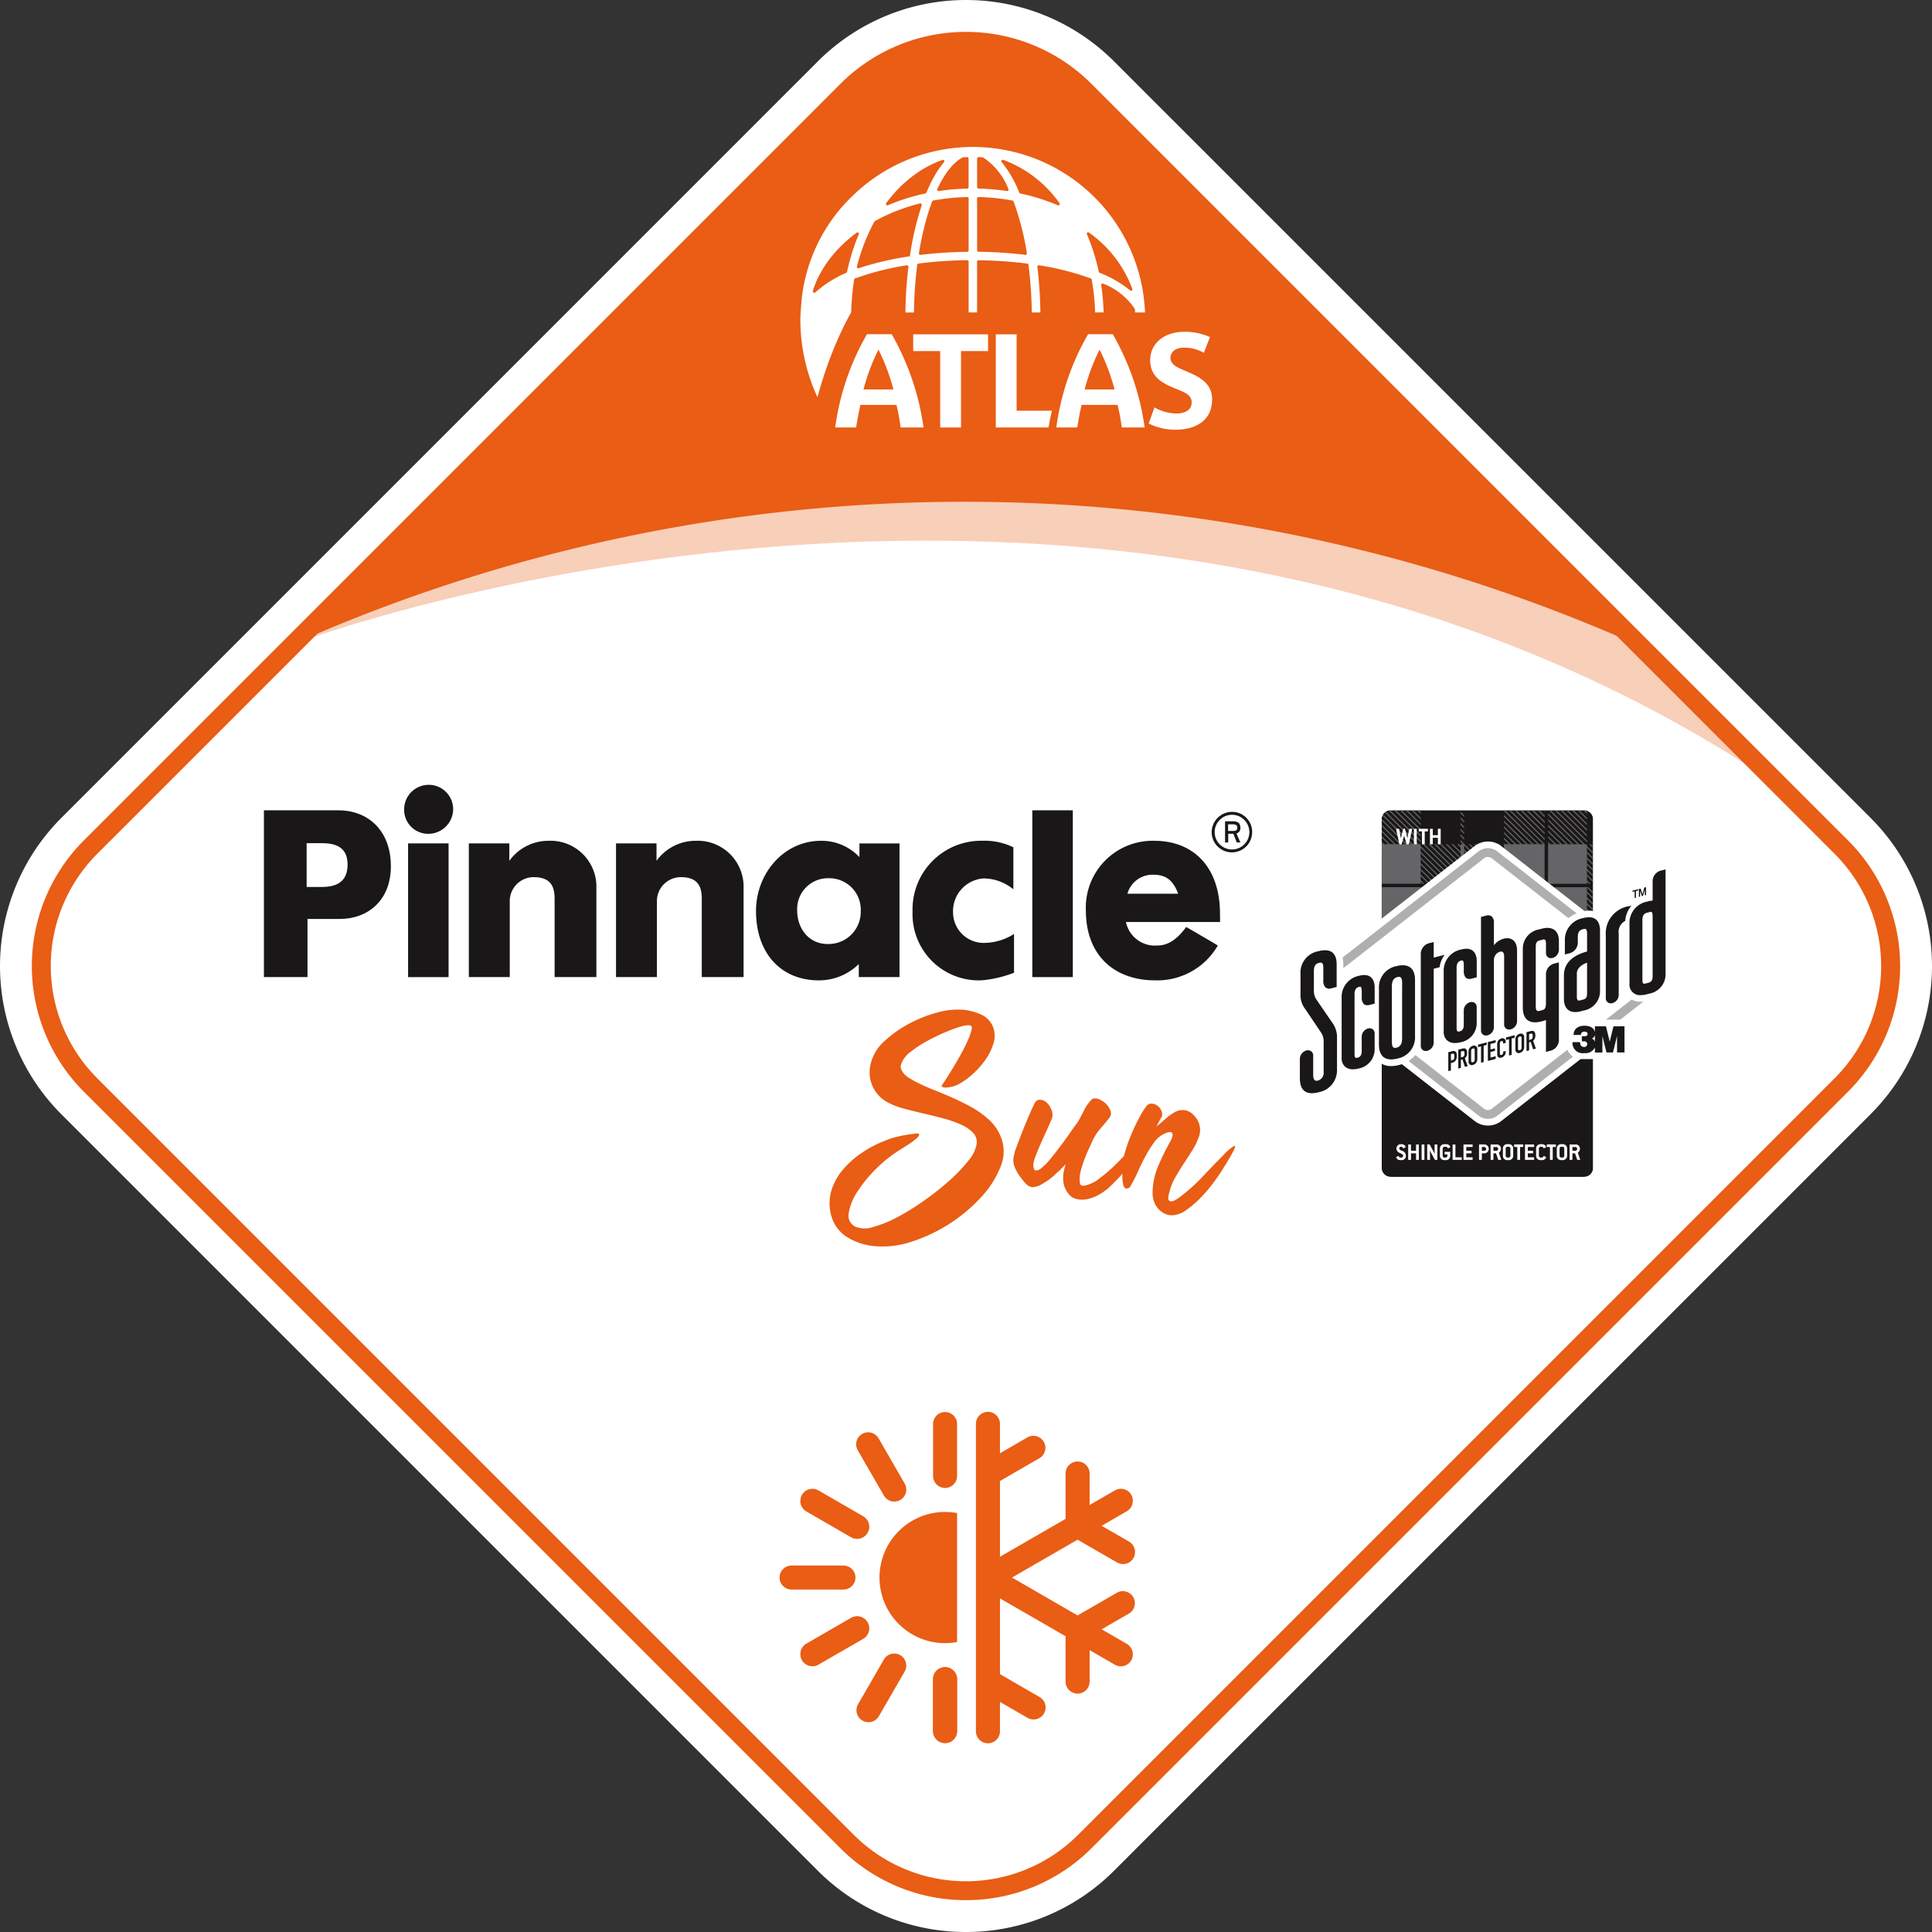 <?xml version="1.0" encoding="UTF-8"?>
<svg xmlns="http://www.w3.org/2000/svg" xmlns:xlink="http://www.w3.org/1999/xlink" id="Group_6720" data-name="Group 6720" width="229" height="229" viewBox="0 0 229 229">
  <rect x="0" y="0" width="229" height="229" fill="#333333" stroke="none"/>
  <defs>
    <clipPath id="clip-path">
      <rect id="Rectangle_9581" data-name="Rectangle 9581" width="229" height="229" fill="none"></rect>
    </clipPath>
    <clipPath id="clip-path-3">
      <path id="Path_3062" data-name="Path 3062" d="M218.3,127.412a1.051,1.051,0,0,0-1.052,1.052v13.26l25.035.086.02-13.511a1.052,1.052,0,0,0-1.039-.887Z" transform="translate(-217.252 -127.412)" fill="none"></path>
    </clipPath>
    <clipPath id="clip-path-5">
      <path id="Path_3082" data-name="Path 3082" d="M252.508,159.558h1.7l2.748-2.145c-.1.01-.208.02-.308.02h-.007a2.285,2.285,0,0,1-1.083-.26Z" transform="translate(-252.508 -157.173)" fill="none"></path>
    </clipPath>
    <linearGradient id="linear-gradient" x1="-42.747" y1="46.339" x2="-42.578" y2="46.339" gradientUnits="objectBoundingBox">
      <stop offset="0" stop-color="#5b5b5d"></stop>
      <stop offset="0.013" stop-color="#646566"></stop>
      <stop offset="0.034" stop-color="#7f8081"></stop>
      <stop offset="0.062" stop-color="#a9abac"></stop>
      <stop offset="0.078" stop-color="#c5c8c9"></stop>
      <stop offset="0.199" stop-color="#e0e1e1"></stop>
      <stop offset="0.267" stop-color="#f9fafa"></stop>
      <stop offset="0.279" stop-color="#fff"></stop>
      <stop offset="0.289" stop-color="#f5f5f6"></stop>
      <stop offset="0.305" stop-color="#dcdcdd"></stop>
      <stop offset="0.326" stop-color="#b3b4b5"></stop>
      <stop offset="0.349" stop-color="#7f8184"></stop>
      <stop offset="0.361" stop-color="#818386"></stop>
      <stop offset="0.368" stop-color="#8a8c8e"></stop>
      <stop offset="0.375" stop-color="#989a9d"></stop>
      <stop offset="0.38" stop-color="#acafb1"></stop>
      <stop offset="0.385" stop-color="#c5c8c9"></stop>
      <stop offset="0.459" stop-color="#bcbfc0"></stop>
      <stop offset="0.578" stop-color="#a4a7a9"></stop>
      <stop offset="0.725" stop-color="#7f8184"></stop>
      <stop offset="0.738" stop-color="#67686b"></stop>
      <stop offset="0.751" stop-color="#555658"></stop>
      <stop offset="0.765" stop-color="#4a4b4d"></stop>
      <stop offset="0.781" stop-color="#47484a"></stop>
      <stop offset="0.795" stop-color="#78787a"></stop>
      <stop offset="0.808" stop-color="#a1a1a2"></stop>
      <stop offset="0.822" stop-color="#c3c3c4"></stop>
      <stop offset="0.836" stop-color="#ddddde"></stop>
      <stop offset="0.851" stop-color="#f0f0f0"></stop>
      <stop offset="0.866" stop-color="#fbfbfb"></stop>
      <stop offset="0.882" stop-color="#fff"></stop>
      <stop offset="0.898" stop-color="#e9eaea"></stop>
      <stop offset="0.922" stop-color="#cfd0d1"></stop>
      <stop offset="0.947" stop-color="#bcbdbf"></stop>
      <stop offset="0.973" stop-color="#b0b2b4"></stop>
      <stop offset="1" stop-color="#adafb1"></stop>
    </linearGradient>
    <clipPath id="clip-path-6">
      <path id="Path_3083" data-name="Path 3083" d="M231.317,172.081a.766.766,0,0,1-.854,0l-8.18-6.386a3.237,3.237,0,0,1-.807.7l8.342,6.513a1.794,1.794,0,0,0,2.145,0l9-7.025a1.844,1.844,0,0,1-.256-.209,1.8,1.8,0,0,1-.288-.369,1.875,1.875,0,0,1-.118-.237Z" transform="translate(-221.475 -165.069)" fill="none"></path>
    </clipPath>
    <linearGradient id="linear-gradient-2" x1="-8.568" y1="12.761" x2="-8.529" y2="12.761" xlink:href="#linear-gradient"></linearGradient>
    <clipPath id="clip-path-7">
      <path id="Path_3084" data-name="Path 3084" d="M227.266,133.717l-16.154,12.612a3.673,3.673,0,0,1,.09.828v.432l16.71-13.045a.747.747,0,0,1,.854,0l9.112,7.114a3.838,3.838,0,0,1,.969-.574l-9.435-7.366a1.792,1.792,0,0,0-2.145,0" transform="translate(-211.112 -133.36)" fill="none"></path>
    </clipPath>
    <linearGradient id="linear-gradient-3" x1="-5.738" y1="9.029" x2="-5.711" y2="9.029" xlink:href="#linear-gradient"></linearGradient>
    <clipPath id="clip-path-9">
      <rect id="Rectangle_9579" data-name="Rectangle 9579" width="176.027" height="37.244" fill="none"></rect>
    </clipPath>
  </defs>
  <g id="Group_6700" data-name="Group 6700" clip-path="url(#clip-path)">
    <g id="Group_6684" data-name="Group 6684">
      <g id="Group_6683" data-name="Group 6683" clip-path="url(#clip-path)">
        <path id="Path_3056" data-name="Path 3056" d="M102,12.335,12.319,102.021a19.921,19.921,0,0,0,0,28.172L102,219.878a19.922,19.922,0,0,0,28.173,0l89.685-89.685a19.92,19.92,0,0,0,0-28.172L130.178,12.335a19.922,19.922,0,0,0-28.173,0" transform="translate(-1.597 -1.6)" fill="#fff"></path>
        <path id="Path_3057" data-name="Path 3057" d="M114.494,229a24.743,24.743,0,0,1-17.551-7.258L7.258,132.058a24.849,24.849,0,0,1,0-35.1L96.943,7.27a24.818,24.818,0,0,1,35.1,0L221.73,96.955a24.822,24.822,0,0,1,0,35.1l-89.685,89.685A24.743,24.743,0,0,1,114.494,229m0-219.2a14.921,14.921,0,0,0-10.621,4.4h0L14.187,103.885a15.021,15.021,0,0,0,0,21.242l89.685,89.685a15.02,15.02,0,0,0,21.243,0L214.8,125.127a15.019,15.019,0,0,0,0-21.242L125.116,14.2a14.921,14.921,0,0,0-10.622-4.4" transform="translate(0)" fill="#fff"></path>
        <path id="Path_3058" data-name="Path 3058" d="M115.727,226.459a20.978,20.978,0,0,1-14.88-6.153L11.161,130.62a21.067,21.067,0,0,1,0-29.76l89.685-89.685a21.046,21.046,0,0,1,29.761,0l89.685,89.685a21.043,21.043,0,0,1,0,29.76l-89.685,89.685a20.981,20.981,0,0,1-14.881,6.153m0-219.2a18.672,18.672,0,0,0-13.292,5.507L12.75,102.448a18.817,18.817,0,0,0,0,26.584l89.685,89.685a18.8,18.8,0,0,0,26.584,0L218.7,129.032a18.8,18.8,0,0,0,0-26.584L129.019,12.763a18.672,18.672,0,0,0-13.292-5.507" transform="translate(-1.233 -1.234)" fill="#e95d15"></path>
        <path id="Path_3059" data-name="Path 3059" d="M242.319,128.449v23.073a1.052,1.052,0,0,1-1.052,1.052H218.3a1.051,1.051,0,0,1-1.052-1.052V128.449A1.051,1.051,0,0,1,218.3,127.4h22.964a1.052,1.052,0,0,1,1.052,1.052" transform="translate(-53.485 -31.364)" fill="#1a1718"></path>
        <path id="Path_3060" data-name="Path 3060" d="M240.937,127.082A1.067,1.067,0,0,1,242,128.148v23.043a1.067,1.067,0,0,1-1.067,1.067H218a1.067,1.067,0,0,1-1.067-1.067V128.148A1.067,1.067,0,0,1,218,127.082Zm0-.966H218a2.034,2.034,0,0,0-2.032,2.032v23.043A2.034,2.034,0,0,0,218,153.224h22.933a2.034,2.034,0,0,0,2.032-2.032V128.148a2.034,2.034,0,0,0-2.032-2.032" transform="translate(-53.17 -31.048)" fill="#fff"></path>
      </g>
    </g>
    <g id="Group_6686" data-name="Group 6686" transform="translate(163.767 96.044)">
      <g id="Group_6685" data-name="Group 6685" clip-path="url(#clip-path-3)">
        <path id="Path_3061" data-name="Path 3061" d="M145.7,134.654v-.407m83.6,9.771h-.194l.411.407m-.58-3.464-.433-.43v.192l.433.43Zm0,.675-.433-.43v.191l.433.43Zm0,.674-.433-.43v.192l.433.43Zm0-2.7-.278-.276H228.5v.038l.433.43Zm0,.674-.433-.43v.192l.433.43Zm.437,13.915h-.194m-.244-11.218-.433-.43v.192l.433.43Zm-2.621,1.441-.41-.407h-.194l.41.407Zm1.289,9.37L223.786,150v.191l3.627,3.6Zm-2.716,0-1.1-1.1v.191l.91.9Zm3.091,5.09-4.194-4.163v.191l4,3.971Zm1.02-9.773h-.063v-.063l-.433-.43v.192l.3.3h-.279v.2l-.209-.207h-.194l.4.4v.482l-.888-.88h-.193l1.081,1.073v.482l-1.566-1.555h-.194l1.76,1.747v.482l-2.246-2.228h-.193l2.439,2.42v.482l-2.924-2.9h-.194l3.118,3.094v.482l-3.6-3.576h-.194l3.8,3.768v.482l-4.282-4.25h-.194l4.475,4.441v.65H228.5l.025.025v.482l-.511-.507h-.194l.7.7v.482l-1.19-1.181h-.193l1.383,1.373v.482l-1.869-1.855h-.194l2.063,2.047v.482l-2.549-2.529h-.194l2.742,2.721v.482l-3.228-3.2h-.193l3.421,3.4v.482L224.62,154.2h-.194l4.1,4.069v.482l-4.586-4.551h-.155v.038l4.68,4.645h.471v-.206l.208.206h.193l-.4-.4V158m.742-8.893h-.193m-.549.611v-.482m0,1.156v-.482m0,1.156v-.482m0,1.156v-.482m0,1.156v-.482m0,2.5v-.647h.027l-.027-.027v-.482l.513.51h.194l-.706-.7v-.482m0,2.5v-.482m0,1.156v-.482m0,1.156v-.482m0,1.156v-.482m0,1.156v-.482m-3.369-3.535-1.783-1.769v.191l1.589,1.578Zm1.358,0-3.141-3.118v.192l2.947,2.926Zm-.679,0-2.462-2.444v.192l2.268,2.252Zm-2.038,0-.424-.421v.191l.231.23Zm1.053,5.09-1.477-1.467v.192l1.284,1.275Zm3.674-15.226-.433-.43v.192l.433.43Zm-5.032,15.226-.12-.118v.118Zm2.716,0-2.836-2.815v.192l2.643,2.622Zm.68,0-3.516-3.489v.192l3.322,3.3Zm-1.358,0-2.157-2.141v.192l1.964,1.949Zm-1.359,0-.8-.792v.192l.605.6Zm4.353-12.532-.433-.43v.192l.433.43Zm0-1.348-.433-.43v.192l.433.43Zm0,2.022-.433-.43v.191l.433.43Zm0-1.348-.433-.43v.192l.433.43Zm0-1.254h.093l-.527-.522v.115h-.077l.51.506Zm0,3.276-.433-.43v.192l.433.43Zm-.652,6.094-4.5-4.466v.192l4.306,4.274Zm.219-5.658.433.43v-.191l-.433-.43Zm-3.546-3.712-.41-.407h-.194l.411.407Zm-.679,0-.41-.407h-.083v.11l.3.3Zm4.075,0-.41-.407h-.194l.41.407Zm-2.717,0-.41-.407h-.194l.41.407Zm1.358,0-.41-.407h-.194l.41.407Zm.679,0-.41-.407h-.194l.41.407Zm-14.965,0-.41-.407h-.194l.41.407Zm-.68,0-.41-.407h-.193l.41.407Zm-.678,0-.411-.407h-.193l.41.407Zm7.421-1.4-3.717-3.69h-.194l3.911,3.881Zm-5.383,1.4-.41-.407h-.194l.41.407Zm5.383-.724-4.4-4.364h-.194l4.59,4.556Zm-8.78.724-.41-.407h-.193l.41.407Zm-.773-3.464-.433-.43v.192l.433.43Zm0,.675-.433-.43v.191l.433.43Zm0,.674-.433-.43v.192l.433.43Zm9.552.043-3.038-3.015h-.193l3.231,3.207Zm-8.1,2.072-.411-.407h-.193l.41.407Zm-1.453-4.812-.278-.276h-.155v.038l.433.43Zm0,.674-.433-.43v.192l.433.43Zm14.566-.95h-.1l.1.1Zm0,1.924-1.939-1.924h-.194l2.133,2.117Zm-5.014.417-2.359-2.341h-.194l2.552,2.534Zm5.014-1.091-1.26-1.251h-.194l1.453,1.443Zm0-.674-.58-.577h-.194l.774.769ZM218.759,154.2h-4.821v.2l-.206-.2h-.194l.4.4v.482l-.886-.878h-.193l1.079,1.07v.482l-1.565-1.553h-.193l1.758,1.744v.482l-2.244-2.227H211.5l2.437,2.419v.482l-2.923-2.9h-.194l3.116,3.093v.482l-3.6-3.575h-.194l3.8,3.767v.482l-4.282-4.249h-.193l4.475,4.441v.242h4.821Zm.411-.407h4.616v-4.683h-.242l-4.362-4.329v.192l4.168,4.137h-.485l-3.682-3.654v.191l3.489,3.463h-.485l-3-2.981v.191l2.809,2.789h-.485l-2.324-2.307V147l2.13,2.114h-.485l-1.645-1.632v.191l1.452,1.44h-.486l-.966-.958v.191l.772.767h-.486l-.286-.284v.191l.093.093h-.1Zm0,5.09h4.616V154.2H219.17Zm-9.95-15.9-.433-.43v.192l.433.43Zm9.552-2.653-1-.993h-.194l1.194,1.185Zm0,.674-1.679-1.667H216.9l1.873,1.859Zm0-1.349-.321-.319h-.194l.515.511Zm5.014,2.28-2.618-2.6h-.194l2.812,2.791Zm0,.674-3.3-3.273h-.194l3.491,3.465Zm0,.674-3.976-3.947h-.194l4.17,4.139ZM206.6,144.425l-.411-.407h-.193l.41.407Zm1.289,9.37L204.068,150v.191l3.627,3.6Zm-2.716,0-1.1-1.1v.191l.91.9Zm3.091,5.09-4.194-4.163v.191l4,3.971Zm.547,0h.41v-.206l.209.206h.193l-.4-.4V158l.887.88h.194l-1.081-1.072v-.482l1.566,1.554h.194l-1.76-1.747v-.482l2.246,2.228h.193l-2.439-2.42v-.482l2.925,2.9h.194l-3.119-3.094v-.482l3.6,3.577h.194l-3.8-3.769v-.482l4.283,4.251h.194l-4.477-4.443v-.647h.027l-.027-.027v-.482l.513.51h.193l-.706-.7v-.482l1.193,1.183h.193l-1.385-1.376v-.482l1.871,1.857h.194l-2.065-2.05v-.482l2.55,2.531h.194l-2.744-2.724v-.482l3.23,3.206h.193l-3.423-3.4v-.482l3.909,3.88h.193l-4.1-4.072v-.482l4.588,4.554h4.946l.005-4.683h.013v-.017l-4.7-4.666h.486l4.215,4.184v-.191l-4.022-3.992h.485l3.536,3.51v-.192l-3.343-3.318h.486l2.857,2.836v-.192l-2.664-2.644h.486l2.178,2.161V146.4l-1.984-1.97h.485l1.5,1.487v-.192l-1.3-1.3h.486l.819.813v-.192l-.626-.621h.486l.14.139v-.139h.539l4.475,4.441v-.192l-4.281-4.249h.485l3.8,3.768V148l-3.6-3.575h.486l3.116,3.093v-.192l-2.923-2.9h.485l2.437,2.419v-.192l-2.244-2.227h.486l1.758,1.744v-.191l-1.565-1.553h.486l1.079,1.07v-.191l-.885-.879h.485l.4.4v-.191l-.206-.205h.206v-.47l-4.6-4.569v.192l4.473,4.439h-.486l-3.987-3.957v.191l3.794,3.765h-.486l-3.308-3.283v.192l3.114,3.091h-.485l-2.629-2.609v.192l2.436,2.417h-.486l-1.949-1.935v.192l1.756,1.743h-.486l-1.27-1.261v.192l1.077,1.069h-.486l-.591-.587v.192l.4.395h-1.165l-4.476-4.443v.192l4.283,4.251h-.486l-3.8-3.769v.192l3.6,3.577h-.486l-3.118-3.1v.192l2.925,2.9h-.486l-2.439-2.421v.192l2.246,2.229H215.7l-1.759-1.747v.191l1.566,1.555h-.486l-1.08-1.073v.192l.887.88h-.486l-.4-.4v.192l.208.207h-.208v.275l-.28-.278h-.194l.41.407h.064v.063l4.657,4.623h-.485l-4.172-4.141v.192l3.978,3.948h-.485l-3.492-3.467v.192l3.3,3.275h-.486l-2.813-2.793v.192l2.619,2.6h-.485l-2.134-2.118v.191l1.941,1.927h-.486l-1.455-1.444v.192l1.262,1.252h-.486l-.776-.77v.192l.583.578h-.486l-.1-.1v.1h-.1l.1.1v.48l-.581-.576h-.194l.774.768v.482l-1.26-1.251h-.194l1.453,1.442v.482L212,149.111h-.194l2.133,2.116v.482l-2.618-2.6h-.194l2.812,2.791v.482l-3.3-3.273h-.193l3.491,3.465v.482l-3.976-3.947h-.194l4.17,4.138v.482l-4.656-4.621h-.063v-.063l-.433-.43v.192l.3.3h-.28v.2l-.209-.207h-.194l.4.4v.482l-.888-.88h-.193l1.081,1.073v.482l-1.567-1.555h-.193l1.76,1.747v.482l-2.246-2.228h-.193l2.439,2.42v.482l-2.924-2.9h-.194l3.118,3.094v.482l-3.6-3.576h-.194l3.8,3.768v.482l-4.282-4.25h-.194l4.475,4.441v.65h-.026l.026.025v.482l-.511-.507H208.1l.7.7v.482l-1.19-1.181h-.194l1.384,1.373v.482l-1.87-1.855h-.193l2.063,2.047v.482l-2.549-2.529h-.194l2.742,2.721v.482l-3.228-3.2h-.194l3.422,3.4v.482L204.9,154.2h-.194l4.1,4.069v.482l-4.586-4.551h-.155v.038l4.68,4.645Zm-2.959-5.09-1.783-1.769v.191l1.589,1.578Zm1.358,0-3.14-3.118v.192l2.947,2.926Zm-.679,0-2.461-2.444v.192l2.268,2.252Zm-2.037,0-.424-.421v.191l.231.23Zm1.053,5.09-1.477-1.467v.192l1.285,1.275Zm3.674-15.226-.433-.43v.192l.433.43Zm-5.032,15.226-.119-.118v.118Zm2.717,0-2.836-2.815v.192l2.643,2.622Zm.68,0-3.516-3.489v.192l3.322,3.3Zm-1.359,0-2.157-2.141v.192l1.964,1.949Zm-1.358,0-.8-.792v.192l.605.6Zm4.353-12.532-.433-.43v.192l.433.43Zm0-1.348-.433-.43v.192l.433.43Zm0,2.022-.433-.43v.191l.433.43Zm0-1.348-.433-.43v.192l.433.43Zm0-1.254h.094l-.528-.522v.115h-.077l.51.506Zm0,3.276-.433-.43v.192l.433.43Zm-.653,6.094-4.5-4.466v.192l4.306,4.274Zm.219-5.658.433.43v-.191l-.433-.43Zm-3.546-3.712-.411-.407h-.193l.41.407Zm-.68,0-.41-.407h-.082v.11l.3.3Zm4.076,0-.411-.407h-.193l.41.407Zm-2.717,0-.411-.407h-.193l.41.407Zm1.358,0-.41-.407h-.194l.411.407Zm.679,0-.411-.407h-.193l.41.407Zm-14.965,0-.409-.407h-.194l.41.407Zm-.679,0-.41-.407h-.193l.41.407Zm-.678,0-.411-.407h-.194l.411.407Zm7.42-1.4-3.717-3.69h-.194l3.911,3.881Zm-5.383,1.4-.411-.407h-.193l.41.407Zm5.383-.724-4.4-4.364h-.194l4.59,4.556Zm-8.78.724-.41-.407h-.193l.41.407Zm-.773-3.464-.433-.43v.192l.433.43Zm0,.675-.433-.43v.191l.433.43Zm0,.674-.433-.43v.192l.433.43Zm9.552.043-3.038-3.015h-.194l3.232,3.207Zm-8.1,2.072-.411-.407h-.193l.41.407Zm-1.453-4.812-.277-.276h-.155v.038l.433.43Zm0,.674-.433-.43v.192l.433.43Zm14.566-.95h-.1l.1.1Zm0,1.924-1.939-1.924h-.194l2.133,2.117Zm-5.014.417-2.359-2.341H196.5l2.552,2.534Zm5.014-1.091-1.26-1.251h-.193l1.453,1.443Zm0-.674-.581-.577h-.193l.774.769ZM199.042,154.2H194.22v.2l-.206-.2h-.193l.4.4v.482l-.885-.878h-.194l1.079,1.07v.482l-1.564-1.553h-.194l1.758,1.744v.482l-2.243-2.227h-.193l2.436,2.419v.482l-2.923-2.9H191.1l3.116,3.093v.482l-3.6-3.575h-.194l3.8,3.767v.482L189.94,154.2h-.193l4.474,4.441v.242h4.821Zm.41-.407h4.616v-4.683h-.242l-4.362-4.329v.192l4.168,4.137h-.485l-3.682-3.654v.191l3.489,3.463h-.485l-3-2.981v.191l2.809,2.789h-.485l-2.324-2.307V147l2.13,2.114h-.485l-1.645-1.632v.191l1.451,1.44h-.485l-.966-.958v.191l.773.767h-.486l-.286-.284v.191l.093.093h-.106Zm0,5.09h4.616V154.2h-4.616Zm-9.95-15.9-.433-.43v.192l.433.43Zm9.552-2.653-1-.993h-.194l1.194,1.185Zm0,.674-1.68-1.667h-.193l1.873,1.859Zm0-1.349-.321-.319h-.194l.515.511Zm5.014,2.28-2.618-2.6h-.194l2.812,2.791Zm0,.674-3.3-3.273h-.193l3.491,3.465Zm0,.674-3.976-3.947H199.9l4.17,4.139Zm-17.187,1.141-.41-.407h-.194l.411.407Zm1.29,9.37L184.351,150v.191l3.627,3.6Zm-2.717,0-1.1-1.1v.191l.911.9Zm3.091,5.09-4.194-4.163v.191l4,3.971Zm.547,0h.41v-.206l.208.206h.193l-.4-.4V158l.887.88h.193l-1.08-1.072v-.482l1.566,1.554h.193l-1.759-1.747v-.482l2.246,2.228h.194l-2.439-2.42v-.482l2.925,2.9h.194L189.5,155.79v-.482l3.6,3.577h.194l-3.8-3.769v-.482l4.283,4.251h.194l-4.477-4.443v-.647h.027l-.027-.027v-.482l.513.51h.194l-.706-.7v-.482l1.192,1.183h.194l-1.386-1.376v-.482l1.871,1.857h.193l-2.064-2.05v-.482l2.551,2.531h.193l-2.744-2.724v-.482l3.23,3.206h.193l-3.423-3.4v-.482l3.909,3.88h.194l-4.1-4.072v-.482l4.588,4.554h4.946l.006-4.683h.013v-.017l-4.7-4.666h.486l4.215,4.184v-.191l-4.022-3.992h.485l3.536,3.51v-.192l-3.343-3.318h.486l2.857,2.836v-.192l-2.664-2.644h.486l2.178,2.161V146.4l-1.985-1.97h.486l1.5,1.487v-.192l-1.3-1.3h.485l.82.813v-.192l-.626-.621h.486l.14.139v-.139h.539l4.475,4.441v-.192l-4.281-4.249h.485l3.8,3.768V148l-3.6-3.575h.486l3.116,3.093v-.192l-2.923-2.9h.486l2.437,2.419v-.192l-2.244-2.227h.486l1.758,1.744v-.191l-1.565-1.553h.486l1.079,1.07v-.191l-.886-.879h.486l.4.4v-.191l-.206-.205h.206v-.47l-4.6-4.569v.192l4.472,4.439h-.485l-3.987-3.957v.191l3.793,3.765h-.485l-3.308-3.283v.192l3.114,3.091h-.485l-2.629-2.609v.192l2.435,2.417h-.485l-1.949-1.935v.192l1.756,1.743h-.486l-1.27-1.261v.192l1.077,1.069h-.486l-.591-.587v.192l.4.395H198.7l-4.477-4.443v.192l4.283,4.251h-.485l-3.8-3.769v.192l3.6,3.577h-.485l-3.119-3.1v.192l2.926,2.9h-.486L194.22,141.6v.192l2.246,2.229h-.485l-1.76-1.747v.191l1.567,1.555H195.3l-1.081-1.073v.192l.887.88h-.485l-.4-.4v.192l.208.207h-.208v.275l-.28-.278h-.193l.41.407h.063v.063l4.658,4.623h-.485l-4.172-4.141v.192l3.979,3.948h-.485l-3.493-3.467v.192l3.3,3.275h-.485l-2.814-2.793v.192l2.62,2.6h-.485l-2.135-2.118v.191l1.941,1.927h-.485l-1.456-1.444v.192l1.262,1.252H195l-.776-.77v.192l.583.578h-.485l-.1-.1v.1h-.1l.1.1v.48l-.58-.576h-.193l.773.768v.482l-1.26-1.251h-.193l1.453,1.442v.482l-1.939-1.924h-.193l2.132,2.116v.482l-2.618-2.6h-.193l2.811,2.791v.482l-3.3-3.273h-.194l3.49,3.465v.482l-3.976-3.947h-.194l4.169,4.138v.482l-4.655-4.621H189.5v-.063l-.433-.43v.192l.3.3h-.28v.2l-.209-.207h-.193l.4.4v.482l-.888-.88h-.193l1.081,1.073v.482l-1.566-1.555h-.193l1.759,1.747v.482l-2.245-2.228h-.194l2.439,2.42v.482l-2.924-2.9h-.194l3.118,3.094v.482l-3.6-3.576H185.3l3.8,3.768v.482l-4.282-4.25h-.193l4.475,4.441v.65h-.026l.026.025v.482l-.511-.507h-.194l.7.7v.482L187.9,154.2h-.194l1.384,1.373v.482l-1.869-1.855h-.194l2.063,2.047v.482l-2.548-2.529h-.194l2.742,2.721v.482l-3.228-3.2h-.193l3.421,3.4v.482l-3.907-3.878h-.193l4.1,4.069v.482l-4.586-4.551h-.155v.038l4.68,4.645Zm-2.959-5.09-1.783-1.769v.191l1.589,1.578Zm1.358,0-3.141-3.118v.192l2.948,2.926Zm-.679,0-2.462-2.444v.192l2.268,2.252Zm-2.038,0-.424-.421v.191l.231.23Zm1.054,5.09-1.478-1.467v.192l1.285,1.275Zm3.673-15.226-.433-.43v.192l.433.43Zm-5.032,15.226-.12-.118v.118Zm2.717,0-2.837-2.815v.192l2.643,2.622Zm.679,0-3.516-3.489v.192l3.322,3.3Zm-1.358,0-2.157-2.141v.192l1.964,1.949Zm-1.358,0-.8-.792v.192l.605.6Zm4.353-12.532-.433-.43v.192l.433.43Zm0-1.348-.433-.43v.192l.433.43Zm0,2.022-.433-.43v.191l.433.43Zm0-1.348-.433-.43v.192l.433.43Zm0-1.254h.094l-.527-.522v.115h-.078l.51.506Zm0,3.276-.433-.43v.192l.433.43Zm-.652,6.094-4.5-4.466v.192l4.306,4.274Zm.219-5.658.433.43v-.191l-.433-.43Zm-3.547-3.712-.41-.407h-.193l.41.407Zm-.679,0-.41-.407h-.083v.11l.3.3Zm4.075,0-.41-.407h-.194l.411.407Zm-2.717,0-.41-.407H185.6l.41.407Zm1.358,0-.41-.407h-.194l.41.407Zm.679,0-.41-.407h-.194l.41.407ZM229.3,124.47h-.194l.411.407m-.58-3.464-.433-.43v.192l.433.43Zm0,.675-.433-.43v.192l.433.43Zm0,.674-.433-.43v.191l.433.43Zm0-2.7-.278-.276H228.5v.038l.433.43Zm0,.674-.433-.43v.191l.433.43Zm.437,13.914h-.194m-.244-11.217-.433-.43v.192l.433.43Zm-2.621,1.441-.41-.407h-.194l.41.407Zm1.289,9.369-3.82-3.791v.191l3.627,3.6Zm-2.716,0-1.1-1.095v.191l.91.9Zm3.091,5.09-4.194-4.163v.191l4,3.971Zm1.02-9.773h-.063V129.5l-.433-.43v.192l.3.3h-.279v.2l-.209-.207h-.194l.4.4v.482l-.888-.88h-.193l1.081,1.073v.482l-1.566-1.554h-.194l1.76,1.747v.482l-2.246-2.229h-.193l2.439,2.42v.482l-2.924-2.9h-.194l3.118,3.094v.482l-3.6-3.575h-.194l3.8,3.768v.482l-4.282-4.25h-.194l4.475,4.441v.648H228.5l.025.026v.482l-.511-.507h-.194l.7.7v.482l-1.19-1.181h-.193l1.383,1.373v.482l-1.869-1.856h-.194l2.063,2.047v.482l-2.549-2.53h-.194l2.742,2.721v.482l-3.228-3.2h-.193l3.421,3.4v.482l-3.907-3.878h-.194l4.1,4.07v.482l-4.586-4.552h-.155v.038l4.68,4.645h.471v-.206l.208.206h.193l-.4-.4v-.482m.742-8.893h-.193m-.549.612v-.482m0,1.156v-.482m0,1.156v-.482m0,1.156v-.482m0,1.156v-.482m0,3.178v-.482m0,1.156v-.482m0,1.156v-.482m0,1.156v-.482m0,1.156v-.482m-3.369-3.536-1.783-1.769v.192l1.589,1.577Zm1.358,0-3.141-3.117v.191l2.947,2.926Zm-.679,0-2.462-2.443v.191l2.268,2.252Zm-2.038,0-.424-.421v.191l.231.229Zm1.053,5.09-1.477-1.466v.191l1.284,1.275Zm3.674-15.226-.433-.43v.192l.433.43Zm-5.032,15.226-.12-.118v.118Zm2.716,0-2.836-2.815v.192l2.643,2.623Zm.68,0-3.516-3.489v.191l3.322,3.3Zm-1.358,0-2.157-2.141v.192l1.964,1.949Zm-1.359,0-.8-.793v.192l.605.6Zm4.353-12.532-.433-.43v.192l.433.43Zm0-1.348-.433-.43v.192l.433.43Zm0,2.022-.433-.43v.192l.433.43Zm0-1.348-.433-.43v.191l.433.43Zm0-1.254h.093l-.527-.522v.115h-.077l.51.506Zm0,3.275-.433-.43v.192l.433.43Zm-.652,6.094-4.5-4.466v.192l4.306,4.273Zm.219-5.657.433.43v-.192l-.433-.43Zm-3.546-3.712-.41-.407h-.194l.411.407Zm-.679,0-.41-.407h-.083v.11l.3.3Zm4.075,0-.41-.407h-.194l.41.407Zm-2.717,0-.41-.407h-.194l.41.407Zm1.358,0-.41-.407h-.194l.41.407Zm.679,0-.41-.407h-.194l.41.407Zm-14.965,0-.41-.407h-.194l.41.407Zm-.68,0-.41-.407h-.193l.41.407Zm-.678,0-.411-.407h-.193l.41.407Zm7.421-1.4-3.717-3.69h-.194l3.911,3.881Zm-5.383,1.4-.41-.407h-.194l.41.407Zm5.383-.724-4.4-4.364h-.194l4.59,4.556Zm-8.78.724-.41-.407h-.193l.41.407Zm-.773-3.464-.433-.43v.192l.433.43Zm0,.675-.433-.43v.192l.433.43Zm0,.674-.433-.43v.191l.433.43Zm9.552.043-3.038-3.015h-.193L218.772,123Zm-8.1,2.072-.411-.407h-.193l.41.407Zm-1.453-4.812-.278-.276h-.155v.038l.433.43Zm0,.674-.433-.43v.191l.433.43Zm14.566-.95h-.1l.1.1Zm0,1.925-1.939-1.925h-.194l2.133,2.117Zm-5.014.417-2.359-2.341h-.194l2.552,2.534Zm5.014-1.091-1.26-1.251h-.194l1.453,1.442Zm0-.674-.58-.577h-.194l.774.768Zm-5.026,14.287h-4.821v.205l-.206-.205h-.194l.4.4v.482l-.886-.879h-.193l1.079,1.071v.482l-1.565-1.553h-.193l1.758,1.745v.482l-2.244-2.228H211.5l2.437,2.42v.482l-2.923-2.9h-.194l3.116,3.094v.482l-3.6-3.575h-.194l3.8,3.768v.482l-4.282-4.25h-.193l4.475,4.442v.241h4.821Zm.411-.407h4.616v-4.683h-.242l-4.362-4.329v.192l4.168,4.137h-.485l-3.682-3.654v.191l3.489,3.463h-.485l-3-2.981v.191l2.809,2.789h-.485l-2.324-2.307v.192l2.13,2.114h-.485l-1.645-1.633v.192l1.452,1.441h-.486l-.966-.958v.191l.772.767h-.486l-.286-.284v.191l.093.093h-.1Zm0,5.09h4.616v-4.683H219.17Zm-9.95-15.9-.433-.43v.192l.433.43Zm9.552-2.653-1-.993h-.194l1.194,1.185Zm0,.675-1.679-1.667H216.9l1.873,1.859Zm0-1.349-.321-.319h-.194l.515.511Zm5.014,2.28-2.618-2.6h-.194l2.812,2.791Zm0,.674-3.3-3.273h-.194l3.491,3.465Zm0,.674-3.976-3.947h-.194l4.17,4.139ZM206.6,124.877l-.411-.407h-.193l.41.407Zm1.289,9.369-3.82-3.791v.191l3.627,3.6Zm-2.716,0-1.1-1.095v.191l.91.9Zm3.091,5.09-4.194-4.163v.191l4,3.971Zm.547,0h.41v-.206l.209.206h.193l-.4-.4v-.482l.887.88h.194l-1.081-1.073v-.482l1.566,1.554h.194l-1.76-1.747v-.482l2.246,2.228h.193l-2.439-2.42v-.482l2.925,2.9h.194l-3.119-3.094v-.482l3.6,3.577h.194l-3.8-3.769v-.482l4.283,4.251h.194l-4.477-4.443v-.648h.027l-.027-.026v-.482l.513.509h.193l-.706-.7v-.482l1.193,1.183h.193l-1.385-1.375v-.482l1.871,1.857h.194L209.22,132.2v-.482l2.55,2.531h.194l-2.744-2.723v-.482l3.23,3.205h.193l-3.423-3.4v-.482l3.909,3.879h.193l-4.1-4.071v-.482l4.588,4.553h4.946l.005-4.683h.013v-.017l-4.7-4.666h.486l4.215,4.184v-.191l-4.022-3.992h.485l3.536,3.51V128.2l-3.343-3.318h.486l2.857,2.836v-.192l-2.664-2.644h.486l2.178,2.162v-.192l-1.984-1.97h.485l1.5,1.487v-.192l-1.3-1.3h.486l.819.813V125.5l-.626-.621h.486l.14.139v-.139h.539l4.475,4.441v-.192L219.5,124.88h.485l3.8,3.767v-.191l-3.6-3.575h.486l3.116,3.093v-.192l-2.923-2.9h.485l2.437,2.419v-.192l-2.244-2.227h.486l1.758,1.745v-.192l-1.565-1.553h.486l1.079,1.07v-.191l-.885-.879h.485l.4.4v-.191l-.206-.205h.206v-.47l-4.6-4.569v.192l4.473,4.439h-.486l-3.987-3.957v.192l3.794,3.765h-.486l-3.308-3.283v.191l3.114,3.091h-.485l-2.629-2.609v.191l2.436,2.417h-.486l-1.949-1.935v.192l1.756,1.743h-.486l-1.27-1.261v.192l1.077,1.069h-.486l-.591-.586v.191l.4.395h-1.165l-4.476-4.443v.191l4.283,4.251h-.486l-3.8-3.769v.192l3.6,3.577h-.486l-3.118-3.1v.192l2.925,2.9h-.486l-2.439-2.42v.191l2.246,2.229H215.7l-1.759-1.747v.191l1.566,1.555h-.486l-1.08-1.073v.192l.887.88h-.486l-.4-.4v.192l.208.207h-.208v.276l-.28-.279h-.194l.41.407h.064v.063l4.657,4.623h-.485l-4.172-4.141v.191l3.978,3.949h-.485l-3.492-3.467v.192l3.3,3.275h-.486l-2.813-2.793v.192l2.619,2.6h-.485l-2.134-2.119v.192l1.941,1.927h-.486l-1.455-1.444v.191l1.262,1.253h-.486l-.776-.77v.192l.583.578h-.486l-.1-.1v.1h-.1l.1.1v.48l-.581-.576h-.194l.774.768v.482l-1.26-1.25h-.194l1.453,1.442v.482L212,129.564h-.194l2.133,2.116v.482l-2.618-2.6h-.194l2.812,2.791v.482l-3.3-3.272h-.193l3.491,3.465v.482l-3.976-3.946h-.194l4.17,4.138v.482l-4.656-4.621h-.063V129.5l-.433-.43v.192l.3.3h-.28v.2l-.209-.207h-.194l.4.4v.482l-.888-.88h-.193l1.081,1.073v.482l-1.567-1.554h-.193l1.76,1.747v.482l-2.246-2.229h-.193l2.439,2.42v.482l-2.924-2.9h-.194l3.118,3.094v.482l-3.6-3.575h-.194l3.8,3.768v.482l-4.282-4.25h-.194l4.475,4.441v.648h-.026l.026.026v.482l-.511-.507H208.1l.7.7v.482l-1.19-1.181h-.194l1.384,1.373v.482l-1.87-1.856h-.193l2.063,2.047v.482l-2.549-2.53h-.194l2.742,2.721v.482l-3.228-3.2h-.194l3.422,3.4v.482l-3.907-3.878h-.194l4.1,4.07v.482l-4.586-4.552h-.155v.038l4.68,4.645Zm-2.959-5.09-1.783-1.769v.192l1.589,1.577Zm1.358,0-3.14-3.117v.191l2.947,2.926Zm-.679,0-2.461-2.443v.191l2.268,2.252Zm-2.037,0-.424-.421v.191l.231.229Zm1.053,5.09-1.477-1.466v.191l1.285,1.275Zm3.674-15.226-.433-.43v.192l.433.43Zm-5.032,15.226-.119-.118v.118Zm2.717,0-2.836-2.815v.192l2.643,2.623Zm.68,0-3.516-3.489v.191l3.322,3.3Zm-1.359,0-2.157-2.141v.192l1.964,1.949Zm-1.358,0-.8-.793v.192l.605.6ZM209.22,126.8l-.433-.43v.192l.433.43Zm0-1.348-.433-.43v.192l.433.43Zm0,2.022-.433-.43v.192l.433.43Zm0-1.348-.433-.43v.191l.433.43Zm0-1.254h.094l-.528-.522v.115h-.077l.51.506Zm0,3.275-.433-.43v.192l.433.43Zm-.653,6.094-4.5-4.466v.192l4.306,4.273Zm.219-5.657.433.43v-.192l-.433-.43Zm-3.546-3.712-.411-.407h-.193l.41.407Zm-.68,0-.41-.407h-.082v.11l.3.3Zm4.076,0-.411-.407h-.193l.41.407Zm-2.717,0-.411-.407h-.193l.41.407Zm1.358,0-.41-.407h-.194l.411.407Zm.679,0-.411-.407h-.193l.41.407Zm-14.965,0-.409-.407h-.194l.41.407Zm-.679,0-.41-.407h-.193l.41.407Zm-.678,0-.411-.407h-.194l.411.407Zm7.42-1.4-3.717-3.69h-.194l3.911,3.881Zm-5.383,1.4-.411-.407h-.193l.41.407Zm5.383-.724-4.4-4.364h-.194l4.59,4.556Zm-8.78.724-.41-.407h-.193l.41.407Zm-.773-3.464-.433-.43v.192l.433.43Zm0,.675-.433-.43v.192l.433.43Zm0,.674-.433-.43v.191l.433.43Zm9.552.043-3.038-3.015h-.194L199.055,123Zm-8.1,2.072-.411-.407h-.193l.41.407Zm-1.453-4.812-.277-.276h-.155v.038l.433.43Zm0,.674-.433-.43v.191l.433.43Zm14.566-.95h-.1l.1.1Zm0,1.925-1.939-1.925h-.194l2.133,2.117Zm-5.014.417L196.7,119.79H196.5l2.552,2.534Zm5.014-1.091-1.26-1.251h-.193l1.453,1.442Zm0-.674-.581-.577h-.193l.774.768Zm-5.026,14.287H194.22v.205l-.206-.205h-.193l.4.4v.482l-.885-.879h-.194l1.079,1.071v.482l-1.564-1.553h-.194l1.758,1.745v.482l-2.243-2.228h-.193l2.436,2.42v.482l-2.923-2.9H191.1l3.116,3.094v.482l-3.6-3.575h-.194l3.8,3.768v.482l-4.281-4.25h-.193l4.474,4.442v.241h4.821Zm.41-.407h4.616v-4.683h-.242l-4.362-4.329v.192l4.168,4.137h-.485l-3.682-3.654v.191l3.489,3.463h-.485l-3-2.981v.191l2.809,2.789h-.485l-2.324-2.307v.192l2.13,2.114h-.485l-1.645-1.633v.192l1.451,1.441h-.485l-.966-.958v.191l.773.767h-.486l-.286-.284v.191l.093.093h-.106Zm0,5.09h4.616v-4.683h-4.616Zm-9.95-15.9-.433-.43v.192l.433.43Zm9.552-2.653-1-.993h-.194l1.194,1.185Zm0,.675-1.68-1.667h-.193l1.873,1.859Zm0-1.349-.321-.319h-.194l.515.511Zm5.014,2.28-2.618-2.6h-.194l2.812,2.791Zm0,.674-3.3-3.273h-.193l3.491,3.465Zm0,.674-3.976-3.947H199.9l4.17,4.139Zm-17.187,1.141-.41-.407h-.194l.411.407Zm1.29,9.369-3.82-3.791v.191l3.627,3.6Zm-2.717,0-1.1-1.095v.191l.911.9Zm3.091,5.09-4.194-4.163v.191l4,3.971Zm.547,0h.41v-.206l.208.206h.193l-.4-.4v-.482l.887.88h.193l-1.08-1.073v-.482l1.566,1.554h.193L189.5,137.59v-.482l2.246,2.228h.194l-2.439-2.42v-.482l2.925,2.9h.194l-3.118-3.094v-.482l3.6,3.577h.194l-3.8-3.769v-.482l4.283,4.251h.194l-4.477-4.443v-.648h.027l-.027-.026v-.482l.513.509h.194l-.706-.7v-.482l1.192,1.183h.194l-1.386-1.375v-.482l1.871,1.857h.193L189.5,132.2v-.482l2.551,2.531h.193l-2.744-2.723v-.482l3.23,3.205h.193l-3.423-3.4v-.482l3.909,3.879h.194l-4.1-4.071v-.482l4.588,4.553h4.946l.006-4.683h.013v-.017l-4.7-4.666h.486l4.215,4.184v-.191l-4.022-3.992h.485l3.536,3.51V128.2l-3.343-3.318h.486l2.857,2.836v-.192l-2.664-2.644h.486l2.178,2.162v-.192l-1.985-1.97h.486l1.5,1.487v-.192l-1.3-1.3h.485l.82.813V125.5l-.626-.621h.486l.14.139v-.139h.539l4.475,4.441v-.192l-4.281-4.249h.485l3.8,3.767v-.191l-3.6-3.575h.486l3.116,3.093v-.192l-2.923-2.9h.486l2.437,2.419v-.192l-2.244-2.227h.486l1.758,1.745v-.192L202.5,124.88h.486l1.079,1.07v-.191l-.886-.879h.486l.4.4v-.191l-.206-.205h.206v-.47l-4.6-4.569v.192l4.472,4.439h-.485l-3.987-3.957v.192l3.793,3.765h-.485l-3.308-3.283v.191l3.114,3.091h-.485l-2.629-2.609v.191l2.435,2.417h-.485l-1.949-1.935v.192l1.756,1.743h-.486l-1.27-1.261v.192l1.077,1.069h-.486l-.591-.586v.191l.4.395H198.7l-4.477-4.443v.191l4.283,4.251h-.485l-3.8-3.769v.192l3.6,3.577h-.485l-3.119-3.1v.192l2.926,2.9h-.486l-2.439-2.42v.191l2.246,2.229h-.485l-1.76-1.747v.191l1.567,1.555H195.3L194.22,123.4v.192l.887.88h-.485l-.4-.4v.192l.208.207h-.208v.276l-.28-.279h-.193l.41.407h.063v.063l4.658,4.623h-.485l-4.172-4.141v.191l3.979,3.949h-.485L194.22,126.1v.192l3.3,3.275h-.485l-2.814-2.793v.192l2.62,2.6h-.485l-2.135-2.119v.192l1.941,1.927h-.485l-1.456-1.444v.191l1.262,1.253H195l-.776-.77v.192l.583.578h-.485l-.1-.1v.1h-.1l.1.1v.48l-.58-.576h-.193l.773.768v.482l-1.26-1.25h-.193l1.453,1.442v.482l-1.939-1.924h-.193l2.132,2.116v.482l-2.618-2.6h-.193l2.811,2.791v.482l-3.3-3.272h-.194l3.49,3.465v.482l-3.976-3.946h-.194l4.169,4.138v.482l-4.655-4.621H189.5V129.5l-.433-.43v.192l.3.3h-.28v.2l-.209-.207h-.193l.4.4v.482l-.888-.88h-.193l1.081,1.073v.482l-1.566-1.554h-.193l1.759,1.747v.482l-2.245-2.229h-.194l2.439,2.42v.482l-2.924-2.9h-.194l3.118,3.094v.482l-3.6-3.575H185.3l3.8,3.768v.482l-4.282-4.25h-.193l4.475,4.441v.648h-.026l.026.026v.482l-.511-.507h-.194l.7.7v.482l-1.19-1.181h-.194l1.384,1.373v.482l-1.869-1.856h-.194l2.063,2.047v.482l-2.548-2.53h-.194l2.742,2.721v.482l-3.228-3.2h-.193l3.421,3.4v.482l-3.907-3.878h-.193l4.1,4.07v.482l-4.586-4.552h-.155v.038l4.68,4.645Zm-2.959-5.09-1.783-1.769v.192l1.589,1.577Zm1.358,0-3.141-3.117v.191l2.948,2.926Zm-.679,0-2.462-2.443v.191l2.268,2.252Zm-2.038,0-.424-.421v.191l.231.229Zm1.054,5.09-1.478-1.466v.191l1.285,1.275Zm3.673-15.226-.433-.43v.192l.433.43Zm-5.032,15.226-.12-.118v.118Zm2.717,0-2.837-2.815v.192l2.643,2.623Zm.679,0-3.516-3.489v.191l3.322,3.3Zm-1.358,0-2.157-2.141v.192l1.964,1.949Zm-1.358,0-.8-.793v.192l.605.6ZM189.5,126.8l-.433-.43v.192l.433.43Zm0-1.348-.433-.43v.192l.433.43Zm0,2.022-.433-.43v.192l.433.43Zm0-1.348-.433-.43v.191l.433.43Zm0-1.254h.094l-.527-.522v.115h-.078l.51.506Zm0,3.275-.433-.43v.192l.433.43Zm-.652,6.094-4.5-4.466v.192l4.306,4.273Zm.219-5.657.433.43v-.192l-.433-.43Zm-3.547-3.712-.41-.407h-.193l.41.407Zm-.679,0-.41-.407h-.083v.11l.3.3Zm4.075,0-.41-.407h-.194l.411.407Zm-2.717,0-.41-.407H185.6l.41.407Zm1.358,0-.41-.407h-.194l.41.407Zm.679,0-.41-.407h-.194l.41.407Zm-34.682,19.547-.41-.407h-.194l.41.407Zm-.679,0-.41-.407h-.194l.411.407Zm-.679,0-.411-.407H151.6l.411.407Zm7.421-1.4-3.716-3.69h-.194l3.91,3.881Zm-5.383,1.4-.41-.407h-.194l.411.407Zm5.383-.724-4.4-4.364h-.193l4.589,4.556Zm-8.779.724-.411-.407h-.193l.41.407Zm-.773-3.464-.433-.43v.192l.433.43Zm0,.675-.433-.43v.191l.433.43Zm0,.674-.433-.43v.192l.433.43Zm9.552.043-3.038-3.015h-.194l3.232,3.207Zm-8.1,2.072-.41-.407h-.194l.411.407Zm-1.452-4.812-.278-.276h-.155v.038l.433.43Zm0,.674-.433-.43v.192l.433.43Zm14.565-.95h-.1l.1.1Zm0,1.924-1.939-1.924H162.5l2.133,2.117Zm-5.014.417-2.359-2.341h-.194l2.552,2.534Zm5.014-1.091-1.26-1.251h-.194l1.453,1.443Zm0-.674-.58-.577h-.193l.773.769ZM159.607,154.2h-4.821v.2l-.207-.2h-.193l.4.4v.482l-.886-.878h-.193l1.079,1.07v.482l-1.564-1.553h-.194l1.758,1.744v.482l-2.243-2.227h-.194l2.437,2.419v.482l-2.923-2.9h-.194l3.116,3.093v.482l-3.6-3.575h-.194l3.8,3.767v.482l-4.281-4.249h-.194l4.475,4.441v.242h4.821Zm.411-.407h4.616v-4.683h-.242l-4.361-4.329v.192l4.168,4.137h-.485l-3.682-3.654v.191l3.489,3.463h-.486l-3-2.981v.191l2.809,2.789h-.486l-2.323-2.307V147l2.13,2.114h-.485l-1.645-1.632v.191l1.451,1.44H161l-.965-.958v.191l.772.767h-.486l-.286-.284v.191l.093.093h-.105Zm0,5.09h4.616V154.2h-4.616Zm-9.95-15.9-.433-.43v.192l.433.43Zm9.552-2.653-1-.993h-.193l1.193,1.185Zm0,.674-1.679-1.667h-.194l1.873,1.859Zm0-1.349-.321-.319h-.193l.514.511Zm5.014,2.28-2.618-2.6h-.194l2.812,2.791Zm0,.674-3.3-3.273h-.193l3.49,3.465Zm0,.674-3.976-3.947h-.193l4.169,4.139Zm-17.186,1.141-.411-.407h-.193l.41.407Zm1.289,9.37L144.916,150v.191l3.627,3.6Zm-2.716,0-1.1-1.1v.191l.911.9Zm3.091,5.09-4.195-4.163v.191l4,3.971Zm.547,0h.411v-.206l.207.206h.194l-.4-.4V158l.886.88h.194l-1.08-1.072v-.482l1.566,1.554h.194l-1.759-1.747v-.482l2.246,2.228h.193l-2.439-2.42v-.482l2.925,2.9h.193l-3.118-3.094v-.482l3.6,3.577h.193l-3.8-3.769v-.482l4.283,4.251h.193l-4.476-4.443v-.647h.027l-.027-.027v-.482l.512.51h.194l-.706-.7v-.482l1.192,1.183h.193l-1.385-1.376v-.482l1.871,1.857h.193l-2.064-2.05v-.482l2.55,2.531h.193l-2.743-2.724v-.482l3.229,3.206h.193l-3.422-3.4v-.482l3.908,3.88h.194l-4.1-4.072v-.482l4.588,4.554H159.6l.005-4.683h.013v-.017l-4.7-4.666h.486l4.215,4.184v-.191l-4.022-3.992h.485l3.536,3.51v-.192l-3.342-3.318h.486l2.857,2.836v-.192l-2.663-2.644h.486l2.177,2.161V146.4l-1.984-1.97h.486l1.5,1.487v-.192l-1.3-1.3h.485l.819.813v-.192l-.626-.621h.486l.14.139v-.139h.539l4.475,4.441v-.192l-4.281-4.249h.485l3.8,3.768V148l-3.6-3.575h.486l3.115,3.093v-.192l-2.922-2.9h.485l2.437,2.419v-.192l-2.243-2.227h.486l1.757,1.744v-.191l-1.564-1.553h.485l1.079,1.07v-.191l-.885-.879h.485l.4.4v-.191l-.206-.205h.206v-.47l-4.6-4.569v.192l4.472,4.439h-.485l-3.987-3.957v.191l3.793,3.765h-.485l-3.308-3.283v.192l3.114,3.091h-.485l-2.629-2.609v.192l2.435,2.417h-.486l-1.949-1.935v.192l1.756,1.743H161.3l-1.27-1.261v.192l1.077,1.069h-.486l-.591-.587v.192l.4.395h-1.165l-4.477-4.443v.192l4.283,4.251h-.486l-3.8-3.769v.192l3.6,3.577H157.9l-3.118-3.1v.192l2.925,2.9h-.486l-2.439-2.421v.192l2.246,2.229h-.486l-1.759-1.747v.191l1.566,1.555h-.486l-1.08-1.073v.192l.887.88h-.485l-.4-.4v.192l.208.207h-.208v.275l-.28-.278h-.194l.41.407h.064v.063l4.658,4.623h-.486l-4.172-4.141v.192l3.979,3.948h-.486l-3.492-3.467v.192l3.3,3.275H157.6l-2.813-2.793v.192l2.62,2.6h-.486l-2.134-2.118v.191l1.941,1.927h-.485l-1.456-1.444v.192l1.262,1.252h-.486l-.776-.77v.192l.583.578h-.486l-.1-.1v.1h-.1l.1.1v.48l-.58-.576h-.194l.774.768v.482l-1.26-1.251h-.193l1.453,1.442v.482l-1.939-1.924h-.194l2.133,2.116v.482l-2.618-2.6h-.194l2.812,2.791v.482l-3.3-3.273H151.3l3.49,3.465v.482l-3.976-3.947h-.194l4.17,4.138v.482l-4.656-4.621h-.063v-.063l-.433-.43v.192l.3.3h-.28v.2l-.208-.207h-.194l.4.4v.482l-.887-.88h-.193l1.08,1.073v.482l-1.566-1.555H147.9l1.759,1.747v.482l-2.245-2.228h-.193l2.438,2.42v.482l-2.923-2.9h-.194l3.117,3.094v.482l-3.6-3.576h-.194l3.8,3.768v.482l-4.281-4.25h-.194l4.475,4.441v.65h-.025l.025.025v.482l-.511-.507h-.193l.7.7v.482l-1.189-1.181h-.194l1.383,1.373v.482l-1.869-1.855H147.6l2.062,2.047v.482L147.11,154.2h-.194l2.742,2.721v.482l-3.227-3.2h-.193l3.42,3.4v.482l-3.906-3.878h-.194l4.1,4.069v.482l-4.585-4.551h-.156v.038l4.681,4.645Zm-2.958-5.09-1.784-1.769v.191l1.59,1.578Zm1.358,0-3.141-3.118v.192l2.948,2.926Zm-.679,0-2.462-2.444v.192l2.269,2.252Zm-2.038,0-.424-.421v.191l.231.23Zm1.054,5.09-1.478-1.467v.192l1.285,1.275Zm3.674-15.226-.433-.43v.192l.433.43Zm-5.032,15.226-.12-.118v.118Zm2.717,0-2.837-2.815v.192l2.644,2.622Zm.679,0-3.516-3.489v.192l3.323,3.3Zm-1.358,0-2.157-2.141v.192l1.964,1.949Zm-1.358,0-.8-.792v.192l.606.6Zm4.353-12.532-.433-.43v.192l.433.43Zm0-1.348-.433-.43v.192l.433.43Zm0,2.022-.433-.43v.191l.433.43Zm0-1.348-.433-.43v.192l.433.43Zm0-1.254h.093l-.527-.522v.115h-.077l.51.506Zm0,3.276-.433-.43v.192l.433.43Zm-.653,6.094-4.5-4.466v.192l4.307,4.274Zm.219-5.658.433.43v-.191l-.433-.43Zm-3.546-3.712-.41-.407h-.194l.41.407Zm-.68,0-.41-.407h-.083v.11l.3.3Zm4.076,0-.411-.407h-.193l.41.407Zm-2.717,0-.41-.407h-.193l.41.407Zm1.358,0-.41-.407h-.193l.41.407Zm.679,0-.41-.407H148.2l.41.407Zm4.753-19.547-.41-.407h-.194l.41.407Zm-.679,0-.41-.407h-.194l.411.407Zm-.679,0-.411-.407H151.6l.411.407Zm7.421-1.4-3.716-3.69h-.194l3.91,3.881Zm-5.383,1.4-.41-.407h-.194l.411.407Zm5.383-.724-4.4-4.364h-.193l4.589,4.556Zm-8.779.724-.411-.407h-.193l.41.407Zm-.773-3.464-.433-.43v.192l.433.43Zm0,.675-.433-.43v.192l.433.43Zm0,.674-.433-.43v.191l.433.43Zm9.552.043-3.038-3.015h-.194L159.62,123Zm-8.1,2.072-.41-.407h-.194l.411.407Zm-1.452-4.812-.278-.276h-.155v.038l.433.43Zm0,.674-.433-.43v.191l.433.43Zm14.565-.95h-.1l.1.1Zm0,1.925-1.939-1.925H162.5l2.133,2.117Zm-5.014.417-2.359-2.341h-.194l2.552,2.534Zm5.014-1.091-1.26-1.251h-.194l1.453,1.442Zm0-.674-.58-.577h-.193l.773.768Zm-5.026,14.287h-4.821v.205l-.207-.205h-.193l.4.4v.482l-.886-.879h-.193l1.079,1.071v.482l-1.564-1.553h-.194l1.758,1.745v.482l-2.243-2.228h-.194l2.437,2.42v.482l-2.923-2.9h-.194l3.116,3.094v.482l-3.6-3.575h-.194l3.8,3.768v.482l-4.281-4.25h-.194l4.475,4.442v.241h4.821Zm.411-.407h4.616v-4.683h-.242l-4.361-4.329v.192l4.168,4.137h-.485l-3.682-3.654v.191l3.489,3.463h-.486l-3-2.981v.191l2.809,2.789h-.486l-2.323-2.307v.192l2.13,2.114h-.485l-1.645-1.633v.192l1.451,1.441H161l-.965-.958v.191l.772.767h-.486l-.286-.284v.191l.093.093h-.105Zm0,5.09h4.616v-4.683h-4.616Zm-9.95-15.9-.433-.43v.192l.433.43Zm9.552-2.653-1-.993h-.193l1.193,1.185Zm0,.675-1.679-1.667h-.194l1.873,1.859Zm0-1.349-.321-.319h-.193l.514.511Zm5.014,2.28-2.618-2.6h-.194l2.812,2.791Zm0,.674-3.3-3.273h-.193l3.49,3.465Zm0,.674-3.976-3.947h-.193l4.169,4.139Zm-17.186,1.141-.411-.407h-.193l.41.407Zm1.289,9.369-3.82-3.791v.191l3.627,3.6Zm-2.716,0-1.1-1.095v.191l.911.9Zm3.091,5.09-4.195-4.163v.191l4,3.971Zm.547,0h.411v-.206l.207.206h.194l-.4-.4v-.482l.886.88h.194l-1.08-1.073v-.482l1.566,1.554h.194l-1.759-1.747v-.482l2.246,2.228h.193l-2.439-2.42v-.482l2.925,2.9h.193l-3.118-3.094v-.482l3.6,3.577h.193l-3.8-3.769v-.482l4.283,4.251h.193l-4.476-4.443v-.648h.027l-.027-.026v-.482l.512.509h.194l-.706-.7v-.482l1.192,1.183h.193l-1.385-1.375v-.482l1.871,1.857h.193l-2.064-2.049v-.482l2.55,2.531h.193l-2.743-2.723v-.482l3.229,3.205h.193l-3.422-3.4v-.482l3.908,3.879h.194l-4.1-4.071v-.482l4.588,4.553H159.6l.005-4.683h.013v-.017l-4.7-4.666h.486l4.215,4.184v-.191L155.6,124.88h.485l3.536,3.51V128.2l-3.342-3.318h.486l2.857,2.836v-.192l-2.663-2.644h.486l2.177,2.162v-.192l-1.984-1.97h.486l1.5,1.487v-.192l-1.3-1.3h.485l.819.813V125.5l-.626-.621h.486l.14.139v-.139h.539l4.475,4.441v-.192l-4.281-4.249h.485l3.8,3.767v-.191l-3.6-3.575h.486l3.115,3.093v-.192l-2.922-2.9h.485l2.437,2.419v-.192l-2.243-2.227h.486l1.757,1.745v-.192l-1.564-1.553h.485l1.079,1.07v-.191l-.885-.879h.485l.4.4v-.191l-.206-.205h.206v-.47l-4.6-4.569v.192l4.472,4.439h-.485l-3.987-3.957v.192l3.793,3.765h-.485l-3.308-3.283v.191l3.114,3.091h-.485l-2.629-2.609v.191l2.435,2.417h-.486l-1.949-1.935v.192l1.756,1.743H161.3l-1.27-1.261v.192l1.077,1.069h-.486l-.591-.586v.191l.4.395h-1.165l-4.477-4.443v.191l4.283,4.251h-.486l-3.8-3.769v.192l3.6,3.577H157.9l-3.118-3.1v.192l2.925,2.9h-.486l-2.439-2.42v.191l2.246,2.229h-.486l-1.759-1.747v.191l1.566,1.555h-.486l-1.08-1.073v.192l.887.88h-.485l-.4-.4v.192l.208.207h-.208v.276l-.28-.279h-.194l.41.407h.064v.063l4.658,4.623h-.486l-4.172-4.141v.191l3.979,3.949h-.486l-3.492-3.467v.192l3.3,3.275H157.6l-2.813-2.793v.192l2.62,2.6h-.486l-2.134-2.119v.192l1.941,1.927h-.485l-1.456-1.444v.191l1.262,1.253h-.486l-.776-.77v.192l.583.578h-.486l-.1-.1v.1h-.1l.1.1v.48l-.58-.576h-.194l.774.768v.482l-1.26-1.25h-.193l1.453,1.442v.482l-1.939-1.924h-.194l2.133,2.116v.482l-2.618-2.6h-.194l2.812,2.791v.482l-3.3-3.272H151.3l3.49,3.465v.482l-3.976-3.946h-.194l4.17,4.138v.482l-4.656-4.621h-.063V129.5l-.433-.43v.192l.3.3h-.28v.2l-.208-.207h-.194l.4.4v.482l-.887-.88h-.193l1.08,1.073v.482l-1.566-1.554H147.9l1.759,1.747v.482l-2.245-2.229h-.193l2.438,2.42v.482l-2.923-2.9h-.194l3.117,3.094v.482l-3.6-3.575h-.194l3.8,3.768v.482l-4.281-4.25h-.194l4.475,4.441v.648h-.025l.025.026v.482l-.511-.507h-.193l.7.7v.482l-1.189-1.181h-.194l1.383,1.373v.482l-1.869-1.856H147.6l2.062,2.047v.482l-2.548-2.53h-.194l2.742,2.721v.482l-3.227-3.2h-.193l3.42,3.4v.482l-3.906-3.878h-.194l4.1,4.07v.482l-4.585-4.552h-.156v.038l4.681,4.645Zm-2.958-5.09-1.784-1.769v.192l1.59,1.577Zm1.358,0-3.141-3.117v.191l2.948,2.926Zm-.679,0-2.462-2.443v.191l2.269,2.252Zm-2.038,0-.424-.421v.191l.231.229Zm1.054,5.09-1.478-1.466v.191l1.285,1.275Zm3.674-15.226-.433-.43v.192l.433.43Zm-5.032,15.226-.12-.118v.118Zm2.717,0-2.837-2.815v.192l2.644,2.623Zm.679,0-3.516-3.489v.191l3.323,3.3Zm-1.358,0-2.157-2.141v.192l1.964,1.949Zm-1.358,0-.8-.793v.192l.606.6Zm4.353-12.532-.433-.43v.192l.433.43Zm0-1.348-.433-.43v.192l.433.43Zm0,2.022-.433-.43v.192l.433.43Zm0-1.348-.433-.43v.191l.433.43Zm0-1.254h.093l-.527-.522v.115h-.077l.51.506Zm0,3.275-.433-.43v.192l.433.43Zm-.653,6.094-4.5-4.466v.192l4.307,4.273Zm.219-5.657.433.43v-.192l-.433-.43Zm-3.546-3.712-.41-.407h-.194l.41.407Zm-.68,0-.41-.407h-.083v.11l.3.3Zm4.076,0-.411-.407h-.193l.41.407Zm-2.717,0-.41-.407h-.193l.41.407Zm1.358,0-.41-.407h-.193l.41.407Zm.679,0-.41-.407H148.2l.41.407Zm24.47,19.547-.411-.407h-.193l.41.407Zm-.679,0-.411-.407h-.193l.41.407Zm-.679,0-.41-.407h-.194l.411.407Zm7.42-1.4-3.717-3.69h-.194l3.911,3.881Zm-5.383,1.4-.411-.407h-.193l.41.407Zm5.383-.724-4.4-4.364h-.194l4.59,4.556Zm-8.779.724-.411-.407h-.193l.41.407Zm-.773-3.464-.433-.43v.192l.433.43Zm0,.675-.433-.43v.191l.433.43Zm0,.674-.433-.43v.192l.433.43Zm9.552.043-3.038-3.015h-.193l3.231,3.207Zm-8.1,2.072-.411-.407h-.193l.41.407Zm-1.453-4.812-.278-.276h-.155v.038l.433.43Zm0,.674-.433-.43v.192l.433.43Zm14.566-.95h-.1l.1.1Zm0,1.924-1.939-1.924h-.194l2.133,2.117Zm-5.014.417-2.359-2.341h-.194l2.552,2.534Zm5.014-1.091-1.26-1.251H182.9l1.453,1.443Zm0-.674-.58-.577h-.194l.774.769ZM179.324,154.2H174.5v.2l-.207-.2H174.1l.4.4v.482l-.886-.878h-.193l1.079,1.07v.482L172.94,154.2h-.194l1.758,1.744v.482L172.26,154.2h-.194l2.437,2.419v.482l-2.923-2.9h-.194l3.116,3.093v.482l-3.6-3.575h-.194l3.8,3.767v.482l-4.282-4.249h-.193l4.475,4.441v.242h4.821Zm.41-.407h4.616v-4.683h-.242l-4.362-4.329v.192l4.168,4.137h-.485l-3.682-3.654v.191l3.489,3.463h-.485l-3-2.981v.191l2.81,2.789h-.486l-2.324-2.307V147l2.131,2.114h-.486l-1.645-1.632v.191l1.452,1.44h-.486l-.966-.958v.191l.773.767h-.486l-.286-.284v.191l.093.093h-.106Zm0,5.09h4.616V154.2h-4.616Zm-9.95-15.9-.433-.43v.192l.433.43Zm9.552-2.653-1-.993h-.193l1.193,1.185Zm0,.674-1.679-1.667h-.193l1.872,1.859Zm0-1.349-.321-.319h-.194l.515.511Zm5.014,2.28-2.618-2.6h-.194l2.812,2.791Zm0,.674-3.3-3.273h-.194l3.491,3.465Zm0,.674-3.976-3.947h-.193l4.169,4.139Zm-17.187,1.141-.41-.407h-.193l.409.407Zm1.29,9.37L164.633,150v.191l3.627,3.6Zm-2.717,0-1.1-1.1v.191l.911.9Zm3.091,5.09-4.195-4.163v.191l4,3.971Zm.547,0h.41v-.206l.209.206h.193l-.4-.4V158l.887.88h.194l-1.081-1.072v-.482l1.566,1.554h.193l-1.759-1.747v-.482l2.246,2.228h.194l-2.439-2.42v-.482l2.925,2.9h.194l-3.118-3.094v-.482l3.6,3.577h.194l-3.8-3.769v-.482l4.283,4.251h.194l-4.477-4.443v-.647h.027l-.027-.027v-.482l.513.51h.194l-.706-.7v-.482l1.193,1.183h.193l-1.385-1.376v-.482l1.871,1.857h.194l-2.065-2.05v-.482l2.55,2.531h.194l-2.744-2.724v-.482l3.229,3.206h.194l-3.423-3.4v-.482l3.909,3.88h.193l-4.1-4.072v-.482l4.588,4.554h4.946l.006-4.683h.013v-.017l-4.7-4.666h.486l4.215,4.184v-.191l-4.022-3.992h.486l3.536,3.51v-.192l-3.343-3.318h.486l2.857,2.836v-.192l-2.664-2.644h.486l2.178,2.161V146.4l-1.984-1.97h.486l1.5,1.487v-.192l-1.3-1.3h.485l.82.813v-.192l-.626-.621h.485l.14.139v-.139h.539l4.475,4.441v-.192l-4.281-4.249h.485l3.8,3.768V148l-3.6-3.575h.486l3.116,3.093v-.192l-2.922-2.9h.485l2.437,2.419v-.192l-2.244-2.227h.486l1.758,1.744v-.191l-1.565-1.553h.486l1.079,1.07v-.191l-.885-.879h.485l.4.4v-.191l-.206-.205h.206v-.47l-4.6-4.569v.192l4.472,4.439h-.485l-3.987-3.957v.191l3.794,3.765h-.485l-3.308-3.283v.192l3.115,3.091h-.486l-2.629-2.609v.192l2.436,2.417H181.7l-1.949-1.935v.192l1.756,1.743h-.486l-1.27-1.261v.192l1.077,1.069h-.486l-.591-.587v.192l.4.395h-1.165l-4.477-4.443v.192l4.282,4.251H178.3l-3.8-3.769v.192l3.6,3.577h-.485l-3.118-3.1v.192l2.924,2.9h-.485L174.5,141.6v.192l2.246,2.229h-.486l-1.759-1.747v.191l1.566,1.555h-.486l-1.08-1.073v.192l.887.88h-.485l-.4-.4v.192l.208.207H174.5v.275l-.281-.278h-.193l.41.407h.064v.063l4.657,4.623h-.485L174.5,144.97v.192l3.978,3.948H178l-3.492-3.467v.192l3.3,3.275h-.485l-2.813-2.793v.192l2.62,2.6h-.485l-2.134-2.118v.191l1.94,1.927h-.485l-1.455-1.444v.192l1.262,1.252h-.486l-.776-.77v.192l.583.578H174.6l-.1-.1v.1h-.1l.1.1v.48l-.58-.576h-.194l.774.768v.482l-1.26-1.251h-.194l1.453,1.442v.482l-1.939-1.924h-.194l2.133,2.116v.482l-2.618-2.6h-.193L174.5,151.9v.482l-3.3-3.273h-.192l3.49,3.465v.482l-3.976-3.947h-.194l4.17,4.138v.482l-4.656-4.621h-.063v-.063l-.433-.43v.192l.3.3h-.279v.2l-.209-.207h-.193l.4.4v.482l-.887-.88h-.194l1.081,1.073v.482l-1.566-1.555h-.193l1.759,1.747v.482l-2.246-2.228h-.193l2.439,2.42v.482l-2.924-2.9h-.194l3.118,3.094v.482l-3.6-3.576h-.194l3.8,3.768v.482l-4.282-4.25H164.9l4.475,4.441v.65h-.025l.025.025v.482l-.511-.507h-.194l.7.7v.482l-1.19-1.181h-.193l1.383,1.373v.482l-1.869-1.855h-.193l2.062,2.047v.482l-2.549-2.529h-.194l2.742,2.721v.482l-3.228-3.2h-.193l3.421,3.4v.482l-3.907-3.878h-.193l4.1,4.069v.482l-4.586-4.551h-.155v.038l4.68,4.645Zm-2.958-5.09-1.784-1.769v.191l1.59,1.578Zm1.358,0-3.141-3.118v.192l2.948,2.926Zm-.679,0-2.462-2.444v.192l2.269,2.252Zm-2.038,0-.424-.421v.191l.231.23Zm1.054,5.09-1.478-1.467v.192l1.285,1.275Zm3.673-15.226-.433-.43v.192l.433.43Zm-5.032,15.226-.12-.118v.118Zm2.717,0-2.837-2.815v.192l2.643,2.622Zm.679,0-3.516-3.489v.192l3.322,3.3Zm-1.358,0-2.157-2.141v.192l1.964,1.949Zm-1.358,0-.8-.792v.192l.605.6Zm4.353-12.532-.433-.43v.192l.433.43Zm0-1.348-.433-.43v.192l.433.43Zm0,2.022-.433-.43v.191l.433.43Zm0-1.348-.433-.43v.192l.433.43Zm0-1.254h.094l-.527-.522v.115h-.077l.51.506Zm0,3.276-.433-.43v.192l.433.43Zm-.652,6.094-4.5-4.466v.192l4.306,4.274Zm.219-5.658.433.43v-.191l-.433-.43Zm-3.547-3.712-.41-.407H165.2l.411.407Zm-.679,0-.41-.407h-.083v.11l.3.3Zm4.075,0-.41-.407H168.6l.41.407Zm-2.717,0-.41-.407h-.193l.409.407Zm1.358,0-.41-.407h-.194l.41.407Zm.679,0-.41-.407h-.194l.411.407Zm4.753-19.547-.411-.407h-.193l.41.407Zm-.679,0-.411-.407h-.193l.41.407Zm-.679,0-.41-.407h-.194l.411.407Zm7.42-1.4-3.717-3.69h-.194l3.911,3.881Zm-5.383,1.4-.411-.407h-.193l.41.407Zm5.383-.724-4.4-4.364h-.194l4.59,4.556Zm-8.779.724-.411-.407h-.193l.41.407Zm-.773-3.464-.433-.43v.192l.433.43Zm0,.675-.433-.43v.192l.433.43Zm0,.674-.433-.43v.191l.433.43Zm9.552.043L176.3,119.79h-.193L179.337,123Zm-8.1,2.072-.411-.407h-.193l.41.407Zm-1.453-4.812-.278-.276h-.155v.038l.433.43Zm0,.674-.433-.43v.191l.433.43Zm14.566-.95h-.1l.1.1Zm0,1.925-1.939-1.925h-.194l2.133,2.117Zm-5.014.417-2.359-2.341h-.194l2.552,2.534Zm5.014-1.091-1.26-1.251H182.9l1.453,1.442Zm0-.674-.58-.577h-.194l.774.768Zm-5.026,14.287H174.5v.205l-.207-.205H174.1l.4.4v.482l-.886-.879h-.193l1.079,1.071v.482l-1.564-1.553h-.194L174.5,136.4v.482l-2.243-2.228h-.194l2.437,2.42v.482l-2.923-2.9h-.194l3.116,3.094v.482l-3.6-3.575h-.194l3.8,3.768v.482l-4.282-4.25h-.193L174.5,139.1v.241h4.821Zm.41-.407h4.616v-4.683h-.242l-4.362-4.329v.192l4.168,4.137h-.485l-3.682-3.654v.191l3.489,3.463h-.485l-3-2.981v.191l2.81,2.789h-.486l-2.324-2.307v.192l2.131,2.114h-.486l-1.645-1.633v.192l1.452,1.441h-.486l-.966-.958v.191l.773.767h-.486l-.286-.284v.191l.093.093h-.106Zm0,5.09h4.616v-4.683h-4.616Zm-9.95-15.9-.433-.43v.192l.433.43Zm9.552-2.653-1-.993h-.193l1.193,1.185Zm0,.675-1.679-1.667h-.193l1.872,1.859Zm0-1.349-.321-.319h-.194l.515.511Zm5.014,2.28-2.618-2.6h-.194l2.812,2.791Zm0,.674-3.3-3.273h-.194l3.491,3.465Zm0,.674-3.976-3.947h-.193l4.169,4.139Zm-17.187,1.141-.41-.407h-.193l.409.407Zm1.29,9.369-3.82-3.791v.191l3.627,3.6Zm-2.717,0-1.1-1.095v.191l.911.9Zm3.091,5.09-4.195-4.163v.191l4,3.971Zm.547,0h.41v-.206l.209.206h.193l-.4-.4v-.482l.887.88h.194l-1.081-1.073v-.482l1.566,1.554h.193l-1.759-1.747v-.482l2.246,2.228h.194l-2.439-2.42v-.482l2.925,2.9h.194l-3.118-3.094v-.482l3.6,3.577h.194l-3.8-3.769v-.482l4.283,4.251h.194l-4.477-4.443v-.648h.027l-.027-.026v-.482l.513.509h.194l-.706-.7v-.482l1.193,1.183h.193l-1.385-1.375v-.482l1.871,1.857h.194l-2.065-2.049v-.482l2.55,2.531h.194l-2.744-2.723v-.482l3.229,3.205h.194l-3.423-3.4v-.482l3.909,3.879h.193l-4.1-4.071v-.482l4.588,4.553h4.946l.006-4.683h.013v-.017l-4.7-4.666h.486l4.215,4.184v-.191l-4.022-3.992h.486l3.536,3.51V128.2l-3.343-3.318h.486l2.857,2.836v-.192l-2.664-2.644h.486l2.178,2.162v-.192l-1.984-1.97h.486l1.5,1.487v-.192l-1.3-1.3h.485l.82.813V125.5l-.626-.621h.485l.14.139v-.139h.539l4.475,4.441v-.192l-4.281-4.249h.485l3.8,3.767v-.191l-3.6-3.575h.486l3.116,3.093v-.192l-2.922-2.9h.485l2.437,2.419v-.192l-2.244-2.227h.486l1.758,1.745v-.192l-1.565-1.553h.486l1.079,1.07v-.191l-.885-.879h.485l.4.4v-.191l-.206-.205h.206v-.47l-4.6-4.569v.192l4.472,4.439h-.485l-3.987-3.957v.192l3.794,3.765h-.485l-3.308-3.283v.191l3.115,3.091h-.486l-2.629-2.609v.191l2.436,2.417H181.7l-1.949-1.935v.192l1.756,1.743h-.486l-1.27-1.261v.192l1.077,1.069h-.486l-.591-.586v.191l.4.395h-1.165L174.5,120.03v.191l4.282,4.251H178.3l-3.8-3.769v.192l3.6,3.577h-.485l-3.118-3.1v.192l2.924,2.9h-.485l-2.439-2.42v.191l2.246,2.229h-.486l-1.759-1.747v.191l1.566,1.555h-.486L174.5,123.4v.192l.887.88h-.485l-.4-.4v.192l.208.207H174.5v.276l-.281-.279h-.193l.41.407h.064v.063l4.657,4.623h-.485l-4.172-4.141v.191l3.978,3.949H178L174.5,126.1v.192l3.3,3.275h-.485l-2.813-2.793v.192l2.62,2.6h-.485l-2.134-2.119v.192l1.94,1.927h-.485L174.5,128.12v.191l1.262,1.253h-.486l-.776-.77v.192l.583.578H174.6l-.1-.1v.1h-.1l.1.1v.48l-.58-.576h-.194l.774.768v.482l-1.26-1.25h-.194l1.453,1.442v.482l-1.939-1.924h-.194l2.133,2.116v.482l-2.618-2.6h-.193l2.811,2.791v.482l-3.3-3.272h-.192l3.49,3.465v.482l-3.976-3.946h-.194l4.17,4.138v.482l-4.656-4.621h-.063V129.5l-.433-.43v.192l.3.3h-.279v.2l-.209-.207h-.193l.4.4v.482l-.887-.88h-.194l1.081,1.073v.482l-1.566-1.554h-.193l1.759,1.747v.482l-2.246-2.229h-.193l2.439,2.42v.482l-2.924-2.9h-.194l3.118,3.094v.482l-3.6-3.575h-.194l3.8,3.768v.482l-4.282-4.25H164.9l4.475,4.441v.648h-.025l.025.026v.482l-.511-.507h-.194l.7.7v.482l-1.19-1.181h-.193l1.383,1.373v.482l-1.869-1.856h-.193l2.062,2.047v.482l-2.549-2.53h-.194l2.742,2.721v.482l-3.228-3.2h-.193l3.421,3.4v.482l-3.907-3.878h-.193l4.1,4.07v.482l-4.586-4.552h-.155v.038l4.68,4.645Zm-2.958-5.09-1.784-1.769v.192l1.59,1.577Zm1.358,0-3.141-3.117v.191l2.948,2.926Zm-.679,0-2.462-2.443v.191l2.269,2.252Zm-2.038,0-.424-.421v.191l.231.229Zm1.054,5.09-1.478-1.466v.191l1.285,1.275Zm3.673-15.226-.433-.43v.192l.433.43Zm-5.032,15.226-.12-.118v.118Zm2.717,0-2.837-2.815v.192l2.643,2.623Zm.679,0-3.516-3.489v.191l3.322,3.3Zm-1.358,0-2.157-2.141v.192l1.964,1.949Zm-1.358,0-.8-.793v.192l.605.6Zm4.353-12.532-.433-.43v.192l.433.43Zm0-1.348-.433-.43v.192l.433.43Zm0,2.022-.433-.43v.192l.433.43Zm0-1.348-.433-.43v.191l.433.43Zm0-1.254h.094l-.527-.522v.115h-.077l.51.506Zm0,3.275-.433-.43v.192l.433.43Zm-.652,6.094-4.5-4.466v.192l4.306,4.273Zm.219-5.657.433.43v-.192l-.433-.43Zm-3.547-3.712-.41-.407H165.2l.411.407Zm-.679,0-.41-.407h-.083v.11l.3.3Zm4.075,0-.41-.407H168.6l.41.407Zm-2.717,0-.41-.407h-.193l.409.407Zm1.358,0-.41-.407h-.194l.41.407Zm.679,0-.41-.407h-.194l.411.407Z" transform="translate(-199.444 -125.535)" fill="#656568"></path>
      </g>
    </g>
    <g id="Group_6688" data-name="Group 6688">
      <g id="Group_6687" data-name="Group 6687" clip-path="url(#clip-path)">
        <path id="Path_3063" data-name="Path 3063" d="M241.268,178.658H218.3a1.052,1.052,0,0,1-1.052-1.052V160.115a1.052,1.052,0,0,1,1.052-1.052h22.964a1.052,1.052,0,0,1,1.052,1.052v17.491a1.052,1.052,0,0,1-1.052,1.052" transform="translate(-53.485 -39.16)" fill="#1a1718"></path>
        <path id="Path_3064" data-name="Path 3064" d="M240.942,158.752a1.067,1.067,0,0,1,1.067,1.067v17.461a1.067,1.067,0,0,1-1.067,1.067H218.009a1.067,1.067,0,0,1-1.067-1.067V159.819a1.067,1.067,0,0,1,1.067-1.067Zm0-.951H218.009a2.02,2.02,0,0,0-2.018,2.018v17.461a2.02,2.02,0,0,0,2.018,2.019h22.933a2.02,2.02,0,0,0,2.018-2.019V159.819a2.02,2.02,0,0,0-2.018-2.018" transform="translate(-53.175 -38.849)" fill="#fff"></path>
        <path id="Path_3065" data-name="Path 3065" d="M220.149,181.8h-.116a.494.494,0,0,1-.459-.235.431.431,0,0,1-.055-.107c0-.009.006-.015.017-.02l.232-.119a.087.087,0,0,1,.035-.014c.008,0,.017.005.023.02.053.125.128.172.207.172h.116a.212.212,0,0,0,.209-.21c0-.157-.154-.215-.311-.287-.229-.11-.482-.229-.482-.572a.5.5,0,0,1,.54-.513h.047a.493.493,0,0,1,.458.234.417.417,0,0,1,.056.108c0,.009-.006.014-.018.02l-.232.119a.085.085,0,0,1-.035.014c-.008,0-.017-.006-.023-.02-.052-.124-.127-.171-.206-.171h-.047a.212.212,0,0,0-.209.209c0,.148.168.191.337.27a.625.625,0,0,1,.455.589.5.5,0,0,1-.54.514" transform="translate(-54.043 -44.293)" fill="#fff"></path>
        <path id="Path_3066" data-name="Path 3066" d="M222.659,181.783h-.273c-.02,0-.029-.009-.029-.029v-.718c0-.02-.008-.029-.029-.029h-.54c-.02,0-.029.008-.029.029v.718c0,.02-.009.029-.029.029h-.276a.025.025,0,0,1-.029-.029v-1.771c0-.02.009-.029.029-.029h.276c.02,0,.029.009.029.029v.691c0,.02.009.029.029.029h.54c.02,0,.029-.008.029-.029v-.691c0-.02.009-.029.029-.029h.273c.02,0,.029.009.029.029v1.771c0,.02-.008.029-.029.029" transform="translate(-54.513 -44.303)" fill="#fff"></path>
        <path id="Path_3067" data-name="Path 3067" d="M223.84,181.783h-.276c-.02,0-.029-.009-.029-.029v-1.771c0-.02.008-.029.029-.029h.276c.02,0,.029.009.029.029v1.771c0,.02-.008.029-.029.029" transform="translate(-55.032 -44.303)" fill="#fff"></path>
        <path id="Path_3068" data-name="Path 3068" d="M225.589,181.783h-.241a.03.03,0,0,1-.026-.014l-.52-.947c-.011-.02-.052-.125-.061-.148l-.011,0c.006.07.017.488.017.718v.36c0,.02-.009.029-.029.029h-.275c-.02,0-.029-.009-.029-.029v-1.771c0-.02.009-.029.029-.029h.243a.03.03,0,0,1,.026.015l.519.952c.012.02.053.125.061.148l.012,0c-.006-.07-.018-.488-.018-.718v-.366c0-.02.009-.029.029-.029h.273c.02,0,.029.009.029.029v1.771c0,.02-.009.029-.029.029" transform="translate(-55.248 -44.303)" fill="#fff"></path>
        <path id="Path_3069" data-name="Path 3069" d="M227.639,180.277l-.232.119a.084.084,0,0,1-.035.014c-.009,0-.017-.006-.023-.02-.052-.124-.128-.171-.207-.171h-.191a.212.212,0,0,0-.209.209v.859a.212.212,0,0,0,.209.21h.142a.206.206,0,0,0,.206-.21v-.136c0-.02-.008-.029-.029-.029H227c-.02,0-.029-.009-.029-.029v-.246c0-.02.009-.029.029-.029h.607c.02,0,.029.009.029.029v.441a.5.5,0,0,1-.54.514h-.142a.5.5,0,0,1-.54-.514v-.859a.5.5,0,0,1,.54-.514h.191a.494.494,0,0,1,.459.235.406.406,0,0,1,.055.108c0,.009-.006.014-.017.02" transform="translate(-55.74 -44.293)" fill="#fff"></path>
        <path id="Path_3070" data-name="Path 3070" d="M229.464,181.783h-1.025c-.02,0-.029-.009-.029-.029v-1.771c0-.02.008-.029.029-.029h.276c.02,0,.029.009.029.029v1.466c0,.02.008.029.029.029h.691c.02,0,.029.008.029.029v.247c0,.02-.009.029-.029.029" transform="translate(-56.232 -44.303)" fill="#fff"></path>
        <path id="Path_3071" data-name="Path 3071" d="M231.173,181.783h-1.025c-.02,0-.029-.009-.029-.029v-1.771c0-.02.008-.029.029-.029h1.025c.02,0,.029.009.029.029v.246c0,.02-.009.029-.029.029h-.691c-.02,0-.029.009-.029.029v.387c0,.02.008.029.029.029h.566c.02,0,.029.009.029.029v.246c0,.02-.009.029-.029.029h-.566c-.02,0-.029.008-.029.029v.412c0,.02.008.029.029.029h.691c.02,0,.029.008.029.029v.247c0,.02-.009.029-.029.029" transform="translate(-56.653 -44.303)" fill="#fff"></path>
        <path id="Path_3072" data-name="Path 3072" d="M233.188,181.007h-.262c-.02,0-.029.009-.029.029v.717c0,.02-.009.029-.029.029h-.276c-.02,0-.029-.009-.029-.029v-1.771c0-.02.008-.029.029-.029h.6a.527.527,0,1,1,0,1.054m.209-.54a.212.212,0,0,0-.209-.209h-.262c-.02,0-.029.008-.029.029v.386c0,.02.008.029.029.029h.262a.212.212,0,0,0,.209-.209Z" transform="translate(-57.255 -44.303)" fill="#fff"></path>
        <path id="Path_3073" data-name="Path 3073" d="M235.611,181.783h-.3a.029.029,0,0,1-.026-.02l-.255-.738a.021.021,0,0,0-.023-.017h-.259c-.02,0-.029.009-.029.029v.717c0,.02-.008.029-.029.029h-.276c-.02,0-.029-.009-.029-.029v-1.771c0-.02.009-.029.029-.029h.654a.5.5,0,0,1,.54.54v.029a.559.559,0,0,1-.235.395.024.024,0,0,0-.011.023.166.166,0,0,0,.014.046l.25.726a.314.314,0,0,1,.014.047c0,.014-.008.023-.029.023m-.334-1.315a.212.212,0,0,0-.209-.209h-.32c-.02,0-.029.008-.029.029v.386c0,.02.009.029.029.029h.32a.212.212,0,0,0,.209-.209Z" transform="translate(-57.703 -44.303)" fill="#fff"></path>
        <path id="Path_3074" data-name="Path 3074" d="M237,181.8h-.142a.5.5,0,0,1-.54-.514v-.859a.5.5,0,0,1,.54-.514H237a.5.5,0,0,1,.54.514v.859a.5.5,0,0,1-.54.514m.206-1.373a.205.205,0,0,0-.206-.209h-.142a.212.212,0,0,0-.21.209v.859a.212.212,0,0,0,.21.209H237a.205.205,0,0,0,.206-.209Z" transform="translate(-58.18 -44.293)" fill="#fff"></path>
        <path id="Path_3075" data-name="Path 3075" d="M239.133,180.258h-.317c-.02,0-.029.009-.029.029v1.466c0,.02-.009.029-.029.029h-.273c-.02,0-.029-.008-.029-.029v-1.466c0-.02-.009-.029-.029-.029h-.317c-.02,0-.029-.008-.029-.029v-.247c0-.02.008-.029.029-.029h1.022c.02,0,.029.008.029.029v.247c0,.02-.008.029-.029.029" transform="translate(-58.613 -44.303)" fill="#fff"></path>
        <path id="Path_3076" data-name="Path 3076" d="M240.845,181.783H239.82c-.02,0-.029-.009-.029-.029v-1.771c0-.02.008-.029.029-.029h1.025c.02,0,.029.009.029.029v.246c0,.02-.009.029-.029.029h-.691c-.02,0-.029.009-.029.029v.387c0,.02.008.029.029.029h.566c.02,0,.029.009.029.029v.246c0,.02-.009.029-.029.029h-.566c-.02,0-.029.008-.029.029v.412c0,.02.008.029.029.029h.691c.02,0,.029.008.029.029v.247c0,.02-.009.029-.029.029" transform="translate(-59.034 -44.303)" fill="#fff"></path>
        <path id="Path_3077" data-name="Path 3077" d="M242.68,181.566a.494.494,0,0,1-.459.235h-.142a.5.5,0,0,1-.54-.514v-.859a.5.5,0,0,1,.54-.514h.142a.494.494,0,0,1,.459.235.406.406,0,0,1,.055.108c0,.008-.005.014-.017.02l-.232.119a.084.084,0,0,1-.035.014c-.009,0-.017-.006-.023-.02-.052-.125-.128-.171-.207-.171h-.142a.212.212,0,0,0-.21.209v.859a.212.212,0,0,0,.21.209h.142c.078,0,.155-.046.207-.171.006-.014.014-.02.023-.02a.086.086,0,0,1,.035.015l.232.119c.012.005.017.011.017.02a.406.406,0,0,1-.055.107" transform="translate(-59.464 -44.293)" fill="#fff"></path>
        <path id="Path_3078" data-name="Path 3078" d="M244.27,180.258h-.317c-.02,0-.029.009-.029.029v1.466c0,.02-.009.029-.029.029h-.273c-.02,0-.029-.008-.029-.029v-1.466c0-.02-.009-.029-.029-.029h-.317c-.02,0-.029-.008-.029-.029v-.247c0-.02.008-.029.029-.029h1.022c.02,0,.029.008.029.029v.247c0,.02-.008.029-.029.029" transform="translate(-59.878 -44.303)" fill="#fff"></path>
        <path id="Path_3079" data-name="Path 3079" d="M245.472,181.8h-.142a.5.5,0,0,1-.54-.514v-.859a.5.5,0,0,1,.54-.514h.142a.5.5,0,0,1,.54.514v.859a.5.5,0,0,1-.54.514m.206-1.373a.205.205,0,0,0-.206-.209h-.142a.212.212,0,0,0-.21.209v.859a.212.212,0,0,0,.21.209h.142a.205.205,0,0,0,.206-.209Z" transform="translate(-60.265 -44.293)" fill="#fff"></path>
        <path id="Path_3080" data-name="Path 3080" d="M248.033,181.783h-.3a.027.027,0,0,1-.026-.02l-.256-.738a.021.021,0,0,0-.023-.017h-.259c-.02,0-.029.009-.029.029v.717c0,.02-.009.029-.029.029h-.276c-.02,0-.029-.009-.029-.029v-1.771c0-.02.009-.029.029-.029h.654a.5.5,0,0,1,.54.54v.029a.558.558,0,0,1-.235.395.024.024,0,0,0-.011.023.166.166,0,0,0,.014.046l.25.726a.315.315,0,0,1,.014.047c0,.014-.008.023-.029.023m-.334-1.315a.212.212,0,0,0-.209-.209h-.32c-.02,0-.029.008-.029.029v.386c0,.02.008.029.029.029h.32a.212.212,0,0,0,.209-.209Z" transform="translate(-60.761 -44.303)" fill="#fff"></path>
        <path id="Path_3081" data-name="Path 3081" d="M246.764,135a2.092,2.092,0,0,0-1.6,2.078l-1.567.4a.782.782,0,0,0-.557.718v1.018a4.209,4.209,0,0,0-2.968,2.107,2.031,2.031,0,0,0-1.658-.808,3.284,3.284,0,0,0-.54.049l-9.888-7.72a2.576,2.576,0,0,0-3.113,0l-15.981,12.476a1.976,1.976,0,0,0-1.754-.893,4.154,4.154,0,0,0-1.013.142,3.364,3.364,0,0,0-2.694,3.448v2.459a3.456,3.456,0,0,0,.7,2.147l1.842,2.734a1.088,1.088,0,0,1,.207.7v.706c-.022-.026-.044-.051-.069-.075a1.455,1.455,0,0,0-1.4-.359,1.834,1.834,0,0,0-1.355,1.723v2.331c0,1.6.82,2.551,2.2,2.556h.009a4.212,4.212,0,0,0,1.037-.146,3.411,3.411,0,0,0,2.7-2.968,2.249,2.249,0,0,0,1.107.28h.032a3.462,3.462,0,0,0,.859-.115,3.189,3.189,0,0,0,2.146-1.6,2.236,2.236,0,0,0,1.479.55h.032a3.759,3.759,0,0,0,.934-.129c.114-.029.223-.062.33-.1l8.655,6.756a2.574,2.574,0,0,0,3.113,0l9.42-7.354h6v-4.682l3.281-2.561c.13-.1.62-.552.739-.673a3.1,3.1,0,0,0,.845-2.225V134.623Z" transform="translate(-50.064 -32.575)" fill="#fff"></path>
      </g>
    </g>
    <g id="Group_6690" data-name="Group 6690" transform="translate(190.343 118.479)">
      <g id="Group_6689" data-name="Group 6689" clip-path="url(#clip-path-5)">
        <rect id="Rectangle_9575" data-name="Rectangle 9575" width="4.453" height="2.385" transform="translate(0 0)" fill="url(#linear-gradient)"></rect>
      </g>
    </g>
    <g id="Group_6692" data-name="Group 6692" transform="translate(166.95 124.431)">
      <g id="Group_6691" data-name="Group 6691" clip-path="url(#clip-path-6)">
        <rect id="Rectangle_9576" data-name="Rectangle 9576" width="19.486" height="8.195" transform="translate(0 0)" fill="url(#linear-gradient-2)"></rect>
      </g>
    </g>
    <g id="Group_6694" data-name="Group 6694" transform="translate(159.138 100.528)">
      <g id="Group_6693" data-name="Group 6693" clip-path="url(#clip-path-7)">
        <rect id="Rectangle_9577" data-name="Rectangle 9577" width="27.734" height="14.228" transform="translate(0 0)" fill="url(#linear-gradient-3)"></rect>
      </g>
    </g>
    <g id="Group_6699" data-name="Group 6699">
      <g id="Group_6698" data-name="Group 6698" clip-path="url(#clip-path)">
        <path id="Path_3085" data-name="Path 3085" d="M206.314,155.2a1.909,1.909,0,0,1-.258-1.073v-2.249c0-.574.175-.853.6-.963a.843.843,0,0,1,.2-.029c.165,0,.317.076.317.62V153a1.129,1.129,0,0,0,.226.791.718.718,0,0,0,.73.139l.626-.161V151.11c0-1.118-.457-1.687-1.367-1.691a3.351,3.351,0,0,0-.818.118,2.567,2.567,0,0,0-2.1,2.687v2.459a2.69,2.69,0,0,0,.562,1.707l1.847,2.743a1.861,1.861,0,0,1,.335,1.132v3.525a.979.979,0,0,1-.641,1.067.813.813,0,0,1-.2.029c-.1,0-.4,0-.4-.694v-2.364h0a.621.621,0,0,0-.172-.379.665.665,0,0,0-.641-.15,1.056,1.056,0,0,0-.765.961v2.332c0,1.171.474,1.765,1.41,1.77h.009a3.439,3.439,0,0,0,.841-.122,2.647,2.647,0,0,0,2.142-2.7v-3.773a2.871,2.871,0,0,0-.486-1.652Z" transform="translate(-50.321 -36.785)" fill="#1a1718"></path>
        <path id="Path_3086" data-name="Path 3086" d="M213.652,153.316a2.389,2.389,0,0,0-.595.084,2.555,2.555,0,0,0-2.094,2.675v7.05a1.347,1.347,0,0,0,.388,1.036,1.38,1.38,0,0,0,.95.326h.009a2.661,2.661,0,0,0,.663-.09,2.316,2.316,0,0,0,1.9-2.378v-1.784a.581.581,0,0,0-.593-.608.779.779,0,0,0-.192.025,1.031,1.031,0,0,0-.747.936v1.752c0,.44-.152.684-.478.769a.669.669,0,0,1-.163.024c-.083,0-.209,0-.209-.483v-7.07c0-.485.169-.765.516-.855a.575.575,0,0,1,.138-.02c.063,0,.2,0,.2.566v.69a1.1,1.1,0,0,0,.22.765.593.593,0,0,0,.439.171,1.1,1.1,0,0,0,.268-.037l.605-.156v-1.869c0-1.317-.763-1.517-1.225-1.519" transform="translate(-51.937 -37.745)" fill="#1a1718"></path>
        <path id="Path_3087" data-name="Path 3087" d="M219.66,151.778a3.023,3.023,0,0,0-.739.1,2.555,2.555,0,0,0-2.094,2.675v6.612c0,1.459.78,1.768,1.435,1.771h.008a2.984,2.984,0,0,0,.739-.1,2.554,2.554,0,0,0,2.094-2.674v-6.612c0-1.458-.779-1.767-1.442-1.77m-.09,8.685c0,.623-.207.966-.65,1.079a.785.785,0,0,1-.192.027h0c-.11,0-.369,0-.369-.7v-6.612c0-.623.207-.966.65-1.08a.775.775,0,0,1,.191-.027c.1,0,.372,0,.372.7Z" transform="translate(-53.38 -37.366)" fill="#1a1718"></path>
        <path id="Path_3088" data-name="Path 3088" d="M224.938,149.976v-1.848l-.521.129a1.321,1.321,0,0,0-1.011,1.361v10.817a.581.581,0,0,0,.593.608.779.779,0,0,0,.192-.026,1.029,1.029,0,0,0,.746-.938V151.29l.7-.18a3.055,3.055,0,0,1,.6-1.468Z" transform="translate(-55 -36.468)" fill="#1a1718"></path>
        <path id="Path_3089" data-name="Path 3089" d="M229.7,149.184a2.389,2.389,0,0,0-.595.084,2.555,2.555,0,0,0-2.094,2.675v7.05a1.344,1.344,0,0,0,.388,1.035,1.376,1.376,0,0,0,.95.327h.009a2.666,2.666,0,0,0,.663-.09,2.316,2.316,0,0,0,1.9-2.377V156.1a.581.581,0,0,0-.593-.608.777.777,0,0,0-.192.025,1.031,1.031,0,0,0-.747.936v1.752c0,.44-.151.684-.478.769a.667.667,0,0,1-.163.024c-.083,0-.209,0-.209-.483v-7.07c0-.485.169-.765.516-.855a.576.576,0,0,1,.138-.02c.063,0,.2,0,.2.566v.69a1.1,1.1,0,0,0,.22.765.593.593,0,0,0,.44.171,1.1,1.1,0,0,0,.268-.037l.605-.156V150.7c0-1.317-.763-1.517-1.225-1.519" transform="translate(-55.888 -36.728)" fill="#1a1718"></path>
        <path id="Path_3090" data-name="Path 3090" d="M235.973,146.639a1.678,1.678,0,0,0-.415.056,2.218,2.218,0,0,0-1.153.783v-2.616a1.091,1.091,0,0,0-.219-.765.7.7,0,0,0-.707-.134l-.605.155v13.447a.618.618,0,0,0,.169.439.591.591,0,0,0,.424.169.818.818,0,0,0,.192-.025,1.031,1.031,0,0,0,.746-.937v-7.974a1.042,1.042,0,0,1,.688-.994.69.69,0,0,1,.165-.023c.154,0,.359.063.359.614v8.024a.581.581,0,0,0,.593.608.744.744,0,0,0,.192-.026,1.029,1.029,0,0,0,.746-.936v-8.431c0-.885-.451-1.435-1.176-1.435" transform="translate(-57.331 -35.433)" fill="#1a1718"></path>
        <path id="Path_3091" data-name="Path 3091" d="M242.379,145.9a2.572,2.572,0,0,0-.618.083l-.39.1a2.327,2.327,0,0,0-1.922,2.192v7.05c0,1.458.779,1.768,1.442,1.771a3,3,0,0,0,.739-.1,3.844,3.844,0,0,0,.562-.176V160.6l.521-.134a1.321,1.321,0,0,0,1.012-1.361V149.99l-.521.134a1.32,1.32,0,0,0-1.011,1.361v3.33c0,.66-.191.767-.4.825l-.38.1a.593.593,0,0,1-.143.02c-.078,0-.286,0-.286-.54v-7.069c0-.477.12-.677.456-.763l.178-.046.206-.053a.55.55,0,0,1,.125-.016c.074,0,.246,0,.246.475v1.136a.582.582,0,0,0,.594.608.747.747,0,0,0,.192-.026,1.029,1.029,0,0,0,.746-.936v-1.067c0-.99-.49-1.557-1.346-1.557" transform="translate(-58.95 -35.92)" fill="#1a1718"></path>
        <path id="Path_3092" data-name="Path 3092" d="M248.891,144.231a3.028,3.028,0,0,0-.752.109,2.62,2.62,0,0,0-2.113,2.393v1.909l.52-.133a1.321,1.321,0,0,0,1.012-1.361v-.47c0-.593.094-.9.631-1.036a.8.8,0,0,1,.2-.029c.1,0,.268,0,.268.559v2.114c-1.821.5-2.744,1.456-2.744,2.841v2.782c0,.987.484,1.556,1.328,1.56h.008a2.646,2.646,0,0,0,.656-.092l.387-.1a2.325,2.325,0,0,0,1.9-2.186v-7.24c0-1.333-.7-1.616-1.3-1.619m-.235,8.991c0,.472-.116.67-.443.759l-.378.1a.593.593,0,0,1-.145.021c-.074,0-.246,0-.246-.475V150.9c0-.774.866-1.164,1.212-1.288Z" transform="translate(-60.541 -35.508)" fill="#1a1718"></path>
        <path id="Path_3093" data-name="Path 3093" d="M255.356,142.453a3.262,3.262,0,0,0-2.858,3.483v7.442a.581.581,0,0,0,.593.608.777.777,0,0,0,.192-.025,1.029,1.029,0,0,0,.746-.938v-7.3a1.473,1.473,0,0,1,.772-1.514,3.06,3.06,0,0,1,.749-1.81Z" transform="translate(-62.162 -35.058)" fill="#1a1718"></path>
        <path id="Path_3094" data-name="Path 3094" d="M259.977,136.839a1.318,1.318,0,0,0-1.01,1.36v2.209a2.291,2.291,0,0,0-.651.118,2.558,2.558,0,0,0-2.092,2.677v7.046a1.243,1.243,0,0,0,1.336,1.361h.008a2.669,2.669,0,0,0,.666-.091l.388-.1a2.311,2.311,0,0,0,1.875-2.368V136.71Zm-1.01,12.53c0,.433-.146.675-.458.763l-.383.1a.672.672,0,0,1-.163.024c-.082,0-.209,0-.209-.482v-7.065c0-.486.169-.766.516-.855l.159-.041.219-.057c.2-.054.318-.016.318.549Z" transform="translate(-63.08 -33.657)" fill="#1a1718"></path>
        <path id="Path_3095" data-name="Path 3095" d="M252.12,161.357l-.445,1.81-.446-1.81h-1.309v.669c-.157-.585-.712-.732-1.226-.74-.626-.008-1.282.263-1.306,1.091h.866a.382.382,0,0,1,.408-.39c.265,0,.387.112.393.288-.009.153-.1.259-.391.259h-.292v.6h.265a.338.338,0,0,1,.368.3.343.343,0,0,1-.386.369c-.389-.014-.452-.314-.452-.571h-.9a1.2,1.2,0,0,0,1.37,1.3,1.256,1.256,0,0,0,1.284-.669v.6h.887V162.5l.479,1.953h.775l.481-1.951v1.952h.884v-3.1Zm-2.2,1.806a.68.68,0,0,0-.353-.36.6.6,0,0,0,.353-.413Z" transform="translate(-60.875 -39.707)" fill="#1a1718"></path>
        <path id="Path_3096" data-name="Path 3096" d="M227.732,165.407l.466-.12a.415.415,0,0,1,.4.054c.107.089.14.222.14.489a.952.952,0,0,1-.088.472.656.656,0,0,1-.451.349l-.158.04v.874l-.311.08Zm.311.983.149-.038c.253-.065.255-.219.255-.443s0-.383-.243-.32l-.161.042Z" transform="translate(-56.065 -40.686)" fill="#1a1718"></path>
        <path id="Path_3097" data-name="Path 3097" d="M229.3,165l.5-.128c.368-.095.548.082.548.516a.75.75,0,0,1-.268.628l.335.936-.329.084-.289-.882-.186.047v.956l-.311.08Zm.311.92.176-.045c.216-.056.25-.19.25-.413s-.037-.339-.265-.281l-.161.041Z" transform="translate(-56.45 -40.584)" fill="#1a1718"></path>
        <path id="Path_3098" data-name="Path 3098" d="M230.912,165.11a.708.708,0,0,1,.521-.681.391.391,0,0,1,.521.414v1.182a.708.708,0,0,1-.521.681.39.39,0,0,1-.521-.413Zm.311,1.1c0,.154.1.2.21.173a.279.279,0,0,0,.21-.28v-1.182c0-.155-.1-.2-.21-.173a.277.277,0,0,0-.21.28Z" transform="translate(-56.848 -40.477)" fill="#1a1718"></path>
        <path id="Path_3099" data-name="Path 3099" d="M232.763,164.378l-.359.092v-.3l1.03-.265v.3l-.36.092v1.937l-.311.08Z" transform="translate(-57.215 -40.352)" fill="#1a1718"></path>
        <path id="Path_3100" data-name="Path 3100" d="M233.952,163.78l.926-.237v.3l-.615.158v.657l.536-.137v.3l-.536.138v.657l.615-.158v.32l-.926.237Z" transform="translate(-57.597 -40.263)" fill="#1a1718"></path>
        <path id="Path_3101" data-name="Path 3101" d="M236.429,164.906a.7.7,0,0,1-.494.646c-.237.06-.511.011-.511-.4v-1.232a.674.674,0,0,1,.506-.645.378.378,0,0,1,.5.406v.125l-.311.08v-.106c0-.126-.073-.214-.192-.184-.155.04-.191.159-.191.311v1.144c0,.13.048.218.188.182a.265.265,0,0,0,.2-.277v-.109l.311-.08Z" transform="translate(-57.959 -40.193)" fill="#1a1718"></path>
        <path id="Path_3102" data-name="Path 3102" d="M237.165,163.249l-.36.092v-.3l1.03-.265v.3l-.36.092v1.937l-.311.08Z" transform="translate(-58.299 -40.073)" fill="#1a1718"></path>
        <path id="Path_3103" data-name="Path 3103" d="M238.281,163.219a.708.708,0,0,1,.521-.681.39.39,0,0,1,.52.414v1.182a.708.708,0,0,1-.52.681.39.39,0,0,1-.521-.413Zm.311,1.1c0,.154.1.2.21.173a.279.279,0,0,0,.21-.28v-1.183c0-.154-.1-.2-.21-.172a.277.277,0,0,0-.21.28Z" transform="translate(-58.662 -40.011)" fill="#1a1718"></path>
        <path id="Path_3104" data-name="Path 3104" d="M240.027,162.249l.5-.128c.369-.095.549.082.549.516a.75.75,0,0,1-.268.628l.335.936-.329.084-.289-.882-.186.047v.956l-.311.08Zm.311.92.176-.045c.216-.056.25-.19.25-.413s-.037-.34-.265-.281l-.161.041Z" transform="translate(-59.092 -39.906)" fill="#1a1718"></path>
        <path id="Path_3105" data-name="Path 3105" d="M256.7,139.994l.66-.171v.142l-.26.067v.795l-.142.037v-.795l-.258.067Z" transform="translate(-63.197 -34.423)" fill="#050605"></path>
        <path id="Path_3106" data-name="Path 3106" d="M257.7,139.719l.2-.052.225.674h0l.219-.789.2-.052v.936l-.136.035v-.723h0l-.226.781-.118.031-.226-.664h0v.722l-.136.035Z" transform="translate(-63.442 -34.343)" fill="#050605"></path>
        <path id="Path_3107" data-name="Path 3107" d="M221.414,130.421l-.372,1.717a.029.029,0,0,1-.029.023H220.8a.027.027,0,0,1-.029-.02l-.254-.883c-.006-.02-.029-.138-.035-.161h-.008c-.006.023-.029.138-.035.161l-.255.883a.026.026,0,0,1-.029.02h-.214a.029.029,0,0,1-.029-.023l-.371-1.717a.792.792,0,0,1-.015-.079c0-.017.009-.023.029-.023h.3a.029.029,0,0,1,.029.023l.17.9c0,.02.023.158.029.182h.014c.006-.023.032-.158.038-.182l.24-.912a.026.026,0,0,1,.029-.021h.146a.026.026,0,0,1,.029.021l.24.912c.006.023.032.158.038.182h.014c.006-.023.023-.155.029-.182l.173-.9a.029.029,0,0,1,.029-.023h.3c.02,0,.029.006.029.023a.749.749,0,0,1-.014.079" transform="translate(-54.045 -32.081)" fill="#fff"></path>
        <path id="Path_3108" data-name="Path 3108" d="M222.629,132.162h-.278c-.02,0-.029-.009-.029-.029v-1.784c0-.02.008-.029.029-.029h.278c.02,0,.029.009.029.029v1.784c0,.02-.009.029-.029.029" transform="translate(-54.733 -32.083)" fill="#fff"></path>
        <path id="Path_3109" data-name="Path 3109" d="M224.144,130.627h-.319c-.02,0-.029.009-.029.029v1.477c0,.021-.008.029-.029.029h-.274c-.02,0-.029-.008-.029-.029v-1.477c0-.02-.009-.029-.029-.029h-.319c-.02,0-.029-.009-.029-.029v-.249c0-.02.009-.029.029-.029h1.03c.02,0,.029.008.029.029v.249c0,.02-.009.029-.029.029" transform="translate(-54.921 -32.083)" fill="#fff"></path>
        <path id="Path_3110" data-name="Path 3110" d="M226.09,132.162h-.275c-.02,0-.029-.009-.029-.029v-.722c0-.02-.008-.029-.029-.029h-.544c-.02,0-.029.009-.029.029v.722c0,.02-.009.029-.029.029h-.277c-.02,0-.029-.009-.029-.029v-1.784c0-.02.009-.029.029-.029h.277c.02,0,.029.009.029.029v.7c0,.02.009.029.029.029h.544c.02,0,.029-.009.029-.029v-.7c0-.02.009-.029.029-.029h.275c.02,0,.029.009.029.029v1.784c0,.02-.009.029-.029.029" transform="translate(-55.355 -32.083)" fill="#fff"></path>
        <path id="Path_3111" data-name="Path 3111" d="M46.665,147.183H41.5V127.414H50.33c3.51,0,6.219,2.4,6.219,6.633,0,4.025-2.709,6.245-6.064,6.245h-3.82Zm-.1-10.685h1.807c1.574,0,3.045-.491,3.045-2.658,0-1.961-1.29-2.529-2.993-2.529H46.562Z" transform="translate(-10.218 -31.368)" fill="#1a1718"></path>
        <path id="Path_3112" data-name="Path 3112" d="M66.442,123.408a2.886,2.886,0,0,1,2.916,2.864,2.946,2.946,0,0,1-2.968,2.942,2.842,2.842,0,0,1-2.839-2.89,2.908,2.908,0,0,1,2.89-2.916m-2.426,6.943h4.8V146.2h-4.8Z" transform="translate(-15.646 -30.382)" fill="#1a1718"></path>
        <path id="Path_3113" data-name="Path 3113" d="M73.72,148.362V132.516h4.8v2.065a5.707,5.707,0,0,1,4.619-2.374,5.443,5.443,0,0,1,5.7,5.265v10.891H83.888v-9.291c0-1.316-.361-2.555-2.478-2.555a2.837,2.837,0,0,0-2.839,2.787v9.059Z" transform="translate(-18.149 -32.548)" fill="#1a1718"></path>
        <path id="Path_3114" data-name="Path 3114" d="M96.864,148.362V132.516h4.8v2.065a5.707,5.707,0,0,1,4.619-2.374,5.443,5.443,0,0,1,5.7,5.265v10.891h-4.955v-9.291c0-1.316-.361-2.555-2.478-2.555a2.837,2.837,0,0,0-2.839,2.787v9.059Z" transform="translate(-23.847 -32.548)" fill="#1a1718"></path>
        <path id="Path_3115" data-name="Path 3115" d="M126.568,132.207a6.166,6.166,0,0,1,4.568,1.936v-1.626h4.748v15.846h-4.826v-1.549a6.7,6.7,0,0,1-4.749,1.936c-4.413,0-7.433-3.149-7.433-8.232,0-4.414,3.278-8.31,7.691-8.31m-2.813,8.232c0,2.194,1.394,4,3.613,4a3.814,3.814,0,0,0,3.923-3.872,3.732,3.732,0,0,0-3.768-3.923,3.652,3.652,0,0,0-3.768,3.794" transform="translate(-29.266 -32.548)" fill="#1a1718"></path>
        <path id="Path_3116" data-name="Path 3116" d="M155.519,147.846a13.83,13.83,0,0,1-3.845.9,7.853,7.853,0,0,1-8.181-8.155,8.135,8.135,0,0,1,8.259-8.388,7.853,7.853,0,0,1,3.69.774v4.981a5.647,5.647,0,0,0-3.51-1.291,3.885,3.885,0,0,0-3.639,4.052,3.627,3.627,0,0,0,3.845,3.587,6.678,6.678,0,0,0,3.381-1.058Z" transform="translate(-35.327 -32.548)" fill="#1a1718"></path>
        <rect id="Rectangle_9578" data-name="Rectangle 9578" width="4.8" height="19.769" transform="translate(122.361 96.046)" fill="#1a1718"></rect>
        <path id="Path_3117" data-name="Path 3117" d="M178.848,132.207c4.568,0,7.794,3.019,7.794,8.671,0,.387.026.593,0,.955H175.493a3.509,3.509,0,0,0,3.716,2.787c1.575,0,2.607-1.11,3.433-2.194,0,0,2.865,1.652,3.742,2.194a8.286,8.286,0,0,1-7.407,4.129c-4.877,0-8.232-2.968-8.232-8.284a7.918,7.918,0,0,1,8.1-8.258m-3.174,6.271h6.013c-.568-1.523-1.394-2.246-2.89-2.246a3.082,3.082,0,0,0-3.123,2.246" transform="translate(-42.036 -32.548)" fill="#1a1718"></path>
        <path id="Path_3118" data-name="Path 3118" d="M195.324,130.017a2.4,2.4,0,1,1-4.8.081,2.426,2.426,0,0,1,2.39-2.442,2.386,2.386,0,0,1,2.411,2.36m-2.39,2.1a2.056,2.056,0,1,0-2.056-2.056,2.058,2.058,0,0,0,2.056,2.056m.993-2.593a.654.654,0,0,1-.466.7l.466,1.064H193.5l-.406-1.033h-.608v1.033h-.375v-2.512h.942c.527,0,.871.193.871.75m-.9.4c.425,0,.537-.112.537-.415,0-.243-.172-.375-.5-.375h-.588v.79Z" transform="translate(-46.905 -31.428)" fill="#1a1718"></path>
        <path id="Path_3119" data-name="Path 3119" d="M206.059,78.306l-66.1-65.97a19.921,19.921,0,0,0-28.173,0L46.21,77.909a196.015,196.015,0,0,1,159.849.4" transform="translate(-11.376 -1.6)" fill="#e95d15"></path>
        <path id="Path_3120" data-name="Path 3120" d="M167.864,32.183a.186.186,0,0,0,.071.07,22.913,22.913,0,0,1,4.824,3.858c.037.038.154-.144.2-.144a.189.189,0,0,0,.113-.038.193.193,0,0,0,.053-.245,18.886,18.886,0,0,0-8.561-8.562.225.225,0,0,0-.092-.024.189.189,0,0,0-.153.078c-.057.075-.182.182-.115.25a21.72,21.72,0,0,1,3.657,4.757" transform="translate(-40.421 -6.671)" fill="#fff"></path>
        <path id="Path_3121" data-name="Path 3121" d="M168.013,36.631q-.291-.745-.625-1.461t-.71-1.4a.181.181,0,0,0-.072-.072,24.849,24.849,0,0,0-5.951-2.32.192.192,0,0,0-.046-.005.184.184,0,0,0-.175.243,39.261,39.261,0,0,1,1.551,6.618.183.183,0,0,0,.155.155,39.435,39.435,0,0,1,6.62,1.552.2.2,0,0,0,.059.01.185.185,0,0,0,.179-.229,25.977,25.977,0,0,0-.985-3.094" transform="translate(-39.495 -7.724)" fill="#fff"></path>
        <path id="Path_3122" data-name="Path 3122" d="M130.078,35.968a.191.191,0,0,0,.136-.057c.338-.348.758-.551,1.127-.878q.276-.245.563-.482c.383-.316.714-.555,1.125-.849.617-.442,1.4-.857,2.076-1.246a.2.2,0,0,0,.071-.07A35.307,35.307,0,0,1,138.7,27.56a.442.442,0,0,0,.02-.384.19.19,0,0,0-.153-.077.242.242,0,0,0-.092.024,16.531,16.531,0,0,0-8.562,8.562.2.2,0,0,0,.053.245.194.194,0,0,0,.114.038" transform="translate(-31.978 -6.671)" fill="#fff"></path>
        <path id="Path_3123" data-name="Path 3123" d="M131.656,44.172c-.005-.062-.066-.093-.115-.13-.029-.022-.093-.014-.128-.014a.4.4,0,0,0-.108.03,9.642,9.642,0,0,0-4.148,3.266.148.148,0,0,0-.012.043c-.013.182-.022.5-.029.683,0,.026,0,.052,0,.078q-.01.308-.011.618a16.121,16.121,0,0,0,1.616,7.347,44.706,44.706,0,0,1,2.423-6.239,25.79,25.79,0,0,0,.256-3.177c.058-.963.294-2.08.259-2.5" transform="translate(-31.291 -10.839)" fill="#fff"></path>
        <path id="Path_3124" data-name="Path 3124" d="M139.083,63.607a23.239,23.239,0,0,0-.491-2.675h-4.271c-.206.892-.38,1.8-.507,2.675h-2.483A30.03,30.03,0,0,1,135.1,52.549h2.926A30.768,30.768,0,0,1,141.8,63.607Zm-2.61-9.2h-.032a24.012,24.012,0,0,0-1.756,4.692h3.543a24.146,24.146,0,0,0-1.756-4.692" transform="translate(-32.333 -12.937)" fill="#fff"></path>
        <path id="Path_3125" data-name="Path 3125" d="M149.258,54.556v9.056h-2.467V54.556h-3.2V52.57h8.874v1.986Z" transform="translate(-35.35 -12.942)" fill="#fff"></path>
        <path id="Path_3126" data-name="Path 3126" d="M173.854,63.607a23.252,23.252,0,0,0-.491-2.675h-4.271c-.206.892-.38,1.8-.507,2.675H166.1a30.031,30.031,0,0,1,3.765-11.058h2.926a30.769,30.769,0,0,1,3.781,11.058Zm-2.61-9.2h-.032a24.012,24.012,0,0,0-1.756,4.692H173a24.144,24.144,0,0,0-1.756-4.692" transform="translate(-40.893 -12.937)" fill="#fff"></path>
        <path id="Path_3127" data-name="Path 3127" d="M159.047,61.626V52.57H156.58V63.612h6.248c.112-.648.244-1.312.4-1.986Z" transform="translate(-38.548 -12.942)" fill="#fff"></path>
        <path id="Path_3128" data-name="Path 3128" d="M183.757,63.781a7.074,7.074,0,0,1-3.132-.735l.68-1.909a5.418,5.418,0,0,0,2.579.72c1.044,0,1.835-.407,1.835-1.33,0-.813-.791-1.157-1.439-1.423l-.823-.344c-1.487-.626-2.657-1.423-2.657-3.238,0-1.908,1.582-3.347,4.034-3.347a7.117,7.117,0,0,1,3.053.626l-.727,1.861a4.667,4.667,0,0,0-2.326-.61c-1.3,0-1.63.735-1.63,1.22,0,.767.776,1.095,1.408,1.376l.822.36c1.44.626,2.705,1.407,2.705,3.175,0,2.627-2.088,3.6-4.382,3.6" transform="translate(-44.468 -12.845)" fill="#fff"></path>
        <path id="Path_3129" data-name="Path 3129" d="M139.7,37.071a.165.165,0,0,1,.143-.143,50.4,50.4,0,0,1,5.786-.4h0a.165.165,0,0,1,.165.166V42.72h1V36.7a.163.163,0,0,1,.049-.118.166.166,0,0,1,.118-.048h0a50.422,50.422,0,0,1,5.786.4.165.165,0,0,1,.143.143,50.4,50.4,0,0,1,.39,5.65H154.3a51.682,51.682,0,0,0-.357-5.411.164.164,0,0,1,.05-.139.165.165,0,0,1,.114-.046l.027,0a32.708,32.708,0,0,1,6.146,1.566.163.163,0,0,1,.1.124,25.624,25.624,0,0,1,.406,3.9h1.006a26.726,26.726,0,0,0-.283-3.236.167.167,0,0,1,.066-.158.162.162,0,0,1,.1-.032.156.156,0,0,1,.07.016,7.9,7.9,0,0,1,3.746,3,.161.161,0,0,1,.019.066c.005.092.008.185.012.346H166.7a20.424,20.424,0,0,0-34.723-13.76,19.886,19.886,0,0,0-5.947,11.962s-.183,1.814-.183,2.673a22.048,22.048,0,0,0,2.024,9.163c.032-.115.066-.23.1-.344q.208-.742.437-1.478A21.242,21.242,0,0,1,127.06,43.6c0-.207,0-.413.011-.619,0-.026,0-.052,0-.078q.01-.275.029-.548a.175.175,0,0,1,.012-.043,7.913,7.913,0,0,1,3.746-3,.157.157,0,0,1,.071-.016.164.164,0,0,1,.163.191c-.146.966-.253,3.67-.265,5.219q.106-.219.216-.436l.042-.084q.111-.22.225-.439l.032-.061q.122-.231.246-.46l.014-.024c.087-.16.176-.318.265-.476a33.5,33.5,0,0,1,.353-3.905.163.163,0,0,1,.1-.124,32.683,32.683,0,0,1,6.145-1.566l.026,0a.168.168,0,0,1,.115.046.165.165,0,0,1,.049.139c-.2,1.639-.314,3.336-.35,5.055,0,.028,0,.055,0,.082,0,.066,0,.133,0,.274h1.006a50.091,50.091,0,0,1,.389-5.65M160,37.433a.16.16,0,0,1-.112.044.169.169,0,0,1-.053-.009,35.426,35.426,0,0,0-5.94-1.392.165.165,0,0,1-.139-.139A35.309,35.309,0,0,0,152.36,30a.165.165,0,0,1,.035-.165.17.17,0,0,1,.122-.053.147.147,0,0,1,.041,0,22.309,22.309,0,0,1,5.341,2.082.168.168,0,0,1,.065.065q.338.612.637,1.253t.561,1.311a23.43,23.43,0,0,1,.884,2.777.164.164,0,0,1-.049.161m5.212,2.549a.167.167,0,0,1-.025.084.144.144,0,0,1-.008.014.158.158,0,0,1-.039.038.165.165,0,0,1-.2-.011,13.623,13.623,0,0,0-3.616-2.085.164.164,0,0,1-.1-.118,24.453,24.453,0,0,0-1.406-4.452.189.189,0,0,1-.013-.054v0a.146.146,0,0,1,.013-.067.159.159,0,0,1,.049-.071.169.169,0,0,1,.2,0,14.2,14.2,0,0,1,5.133,6.675.164.164,0,0,1,.009.054m-9.751-13.22a.166.166,0,0,1,.213-.046,19.24,19.24,0,0,1,7.441,7.441.165.165,0,0,1-.046.213.161.161,0,0,1-.1.032.167.167,0,0,1-.119-.05,18.85,18.85,0,0,0-4.134-3.178.164.164,0,0,1-.061-.061,18.84,18.84,0,0,0-3.178-4.134.166.166,0,0,1-.017-.218m-5.749-2.071,0,0a.166.166,0,0,1,.133-.069.175.175,0,0,1,.055.009,14.222,14.222,0,0,1,6.673,5.133.163.163,0,0,1,.026.135.184.184,0,0,1-.011.035.114.114,0,0,1-.019.032.166.166,0,0,1-.13.063.163.163,0,0,1-.064-.014,24.49,24.49,0,0,0-4.452-1.4.168.168,0,0,1-.119-.1,13.618,13.618,0,0,0-2.086-3.616.166.166,0,0,1-.011-.2m-2.905-.227a.169.169,0,0,1,.051-.119.166.166,0,0,1,.115-.047h.005c.161,0,.32.013.48.022a.159.159,0,0,1,.066.019,7.914,7.914,0,0,1,3,3.746.172.172,0,0,1,.014.087.2.2,0,0,1,0,.02.19.19,0,0,1-.006.022.133.133,0,0,1-.022.039.163.163,0,0,1-.133.067l-.024,0a27.341,27.341,0,0,0-3.38-.293.165.165,0,0,1-.161-.166Zm0,4.732a.169.169,0,0,1,.026-.09.185.185,0,0,1,.019-.024l0-.005a.167.167,0,0,1,.116-.047h0a25.963,25.963,0,0,1,4.038.416.166.166,0,0,1,.124.1A32.725,32.725,0,0,1,152.7,35.7a.163.163,0,0,1-.026.118.132.132,0,0,1-.017.023.167.167,0,0,1-.12.051l-.02,0a51.515,51.515,0,0,0-5.553-.363.165.165,0,0,1-.163-.166Zm-1,6.162a.162.162,0,0,1-.026.089.233.233,0,0,1-.017.023l0,.005a.157.157,0,0,1-.024.02.164.164,0,0,1-.043.021.166.166,0,0,1-.048.008,51.515,51.515,0,0,0-5.552.363l-.02,0a.164.164,0,0,1-.119-.051.168.168,0,0,1-.046-.1.165.165,0,0,1,0-.039c.053-.329.111-.654.171-.976s.13-.667.2-.994c.037-.171.075-.34.113-.508q.047-.207.1-.412c.024-.1.049-.2.074-.3q.1-.4.208-.785c.053-.193.109-.384.165-.571.084-.28.172-.553.262-.819.073-.219.148-.433.225-.642.017-.047.034-.1.051-.142a.166.166,0,0,1,.047-.066l0,0a.17.17,0,0,1,.076-.036,25.964,25.964,0,0,1,4.037-.416h0a.165.165,0,0,1,.115.047.163.163,0,0,1,.05.119Zm-2.586-9.243q.121-.171.244-.329a6.985,6.985,0,0,1,.632-.71q.173-.167.347-.308c.048-.039.1-.078.145-.114s.111-.079.167-.117.086-.057.13-.083c.068-.041.135-.081.2-.116a.163.163,0,0,1,.067-.019c.159-.009.319-.017.479-.022h.005a.165.165,0,0,1,.115.047.162.162,0,0,1,.05.119v3.4a.165.165,0,0,1-.019.077.169.169,0,0,1-.026.035.163.163,0,0,1-.023.022.168.168,0,0,1-.093.032,27.381,27.381,0,0,0-3.38.293l-.024,0a.165.165,0,0,1-.15-.235q.131-.279.267-.54c.09-.174.182-.342.274-.5q.093-.162.187-.316c.084-.137.169-.269.255-.4.049-.073.1-.144.147-.213m-5.13,1.342q.3-.277.61-.534t.628-.493q.319-.235.647-.449t.662-.406q.378-.216.764-.4c.171-.083.344-.162.519-.237q.225-.1.452-.182l.169-.063.17-.061a.171.171,0,0,1,.054-.009.165.165,0,0,1,.136.072.166.166,0,0,1,.029.1.163.163,0,0,1-.029.08.126.126,0,0,1-.011.019c-.058.069-.115.139-.173.212q-.107.136-.214.28c-.026.035-.051.069-.076.1-.064.089-.127.181-.19.274l-.093.139c-.057.087-.113.177-.169.268q-.156.254-.308.528-.34.615-.656,1.326-.105.236-.207.483a.11.11,0,0,1-.009.016.168.168,0,0,1-.036.047l0,0a.161.161,0,0,1-.071.035,24.469,24.469,0,0,0-4.452,1.4.171.171,0,0,1-.066.014.168.168,0,0,1-.13-.063.161.161,0,0,1-.035-.1l0-.014a.177.177,0,0,1,.02-.067c0-.007.006-.014.011-.021a17.067,17.067,0,0,1,1.465-1.728q.289-.3.589-.576m-8.592,6.7a19.247,19.247,0,0,1,7.442-7.441.168.168,0,0,1,.08-.02.166.166,0,0,1,.133.066.164.164,0,0,1-.017.218,18.871,18.871,0,0,0-3.177,4.134.174.174,0,0,1-.062.062q-.882.507-1.688,1.082-.536.383-1.036.8c-.166.137-.329.277-.489.419q-.481.426-.921.88a.165.165,0,0,1-.118.05.165.165,0,0,1-.145-.246m2.725.777q-.088.252-.17.507-.233.717-.423,1.456c-.053.2-.1.41-.151.617-.03.13-.06.26-.089.39a.21.21,0,0,1-.013.038.171.171,0,0,1-.084.08,13.646,13.646,0,0,0-3.675,2.326.164.164,0,0,1-.11.042.167.167,0,0,1-.161-.207c.019-.074.035-.143.053-.225.084-.246.177-.49.278-.731.034-.081.069-.161.1-.241q.089-.2.187-.4.2-.4.421-.79a13.464,13.464,0,0,1,1.024-1.515q.143-.184.292-.364.112-.136.228-.269.233-.267.481-.527.124-.129.253-.257.171-.171.348-.337c.118-.112.239-.221.362-.33q.138-.122.28-.242.213-.18.434-.355c.147-.117.3-.231.451-.345a.166.166,0,0,1,.251.2c-.041.095-.079.191-.118.286-.046.112-.092.225-.136.338-.111.283-.218.569-.318.859m6.5,1.141a35.426,35.426,0,0,0-5.94,1.392.162.162,0,0,1-.053.009.165.165,0,0,1-.161-.2v0q.115-.455.246-.9.154-.522.33-1.033.2-.566.418-1.115.154-.379.32-.75c.237-.528.491-1.045.767-1.544a.168.168,0,0,1,.065-.065,22.339,22.339,0,0,1,5.341-2.082.144.144,0,0,1,.04,0,.165.165,0,0,1,.157.218,35.429,35.429,0,0,0-1.392,5.94.163.163,0,0,1-.139.139" transform="translate(-30.982 -5.688)" fill="#fff"></path>
        <g id="Group_6697" data-name="Group 6697" transform="translate(34.834 55.922)" opacity="0.3">
          <g id="Group_6696" data-name="Group 6696">
            <g id="Group_6695" data-name="Group 6695" clip-path="url(#clip-path-9)">
              <path id="Path_3130" data-name="Path 3130" d="M46.21,94.573s96.957-36.605,176.027,16.857l-37-37.244H66.6Z" transform="translate(-46.21 -74.186)" fill="#e95d15"></path>
            </g>
          </g>
        </g>
        <path id="Path_3131" data-name="Path 3131" d="M148.142,231.029h0a1.423,1.423,0,0,0,1.422-1.422v-6.153a1.422,1.422,0,1,0-2.845,0v6.153a1.423,1.423,0,0,0,1.422,1.422" transform="translate(-36.121 -54.662)" fill="#e95d15"></path>
        <path id="Path_3132" data-name="Path 3132" d="M148.138,262.145h0a1.423,1.423,0,0,0-1.422,1.422v6.153a1.422,1.422,0,0,0,2.845,0v-6.153a1.423,1.423,0,0,0-1.422-1.422" transform="translate(-36.12 -64.537)" fill="#e95d15"></path>
        <path id="Path_3133" data-name="Path 3133" d="M139.857,260.195h0a1.423,1.423,0,0,0-1.943.521l-3.076,5.328a1.423,1.423,0,0,0,2.464,1.422l3.076-5.328a1.423,1.423,0,0,0-.521-1.943" transform="translate(-33.149 -64.01)" fill="#e95d15"></path>
        <path id="Path_3134" data-name="Path 3134" d="M133.8,254.867h0a1.422,1.422,0,0,0-1.943-.521l-5.328,3.076a1.423,1.423,0,0,0,1.422,2.464l5.328-3.076a1.422,1.422,0,0,0,.521-1.943" transform="translate(-30.974 -62.57)" fill="#e95d15"></path>
        <path id="Path_3135" data-name="Path 3135" d="M131.577,247.59h0a1.423,1.423,0,0,0-1.422-1.422H124a1.422,1.422,0,0,0,0,2.845h6.153a1.423,1.423,0,0,0,1.422-1.422" transform="translate(-30.178 -60.604)" fill="#e95d15"></path>
        <path id="Path_3136" data-name="Path 3136" d="M133.8,239.309h0a1.422,1.422,0,0,0-.521-1.943l-5.328-3.076a1.423,1.423,0,0,0-1.422,2.464l5.328,3.076a1.422,1.422,0,0,0,1.943-.521" transform="translate(-30.974 -57.633)" fill="#e95d15"></path>
        <path id="Path_3137" data-name="Path 3137" d="M139.86,233.248h0a1.422,1.422,0,0,0,.521-1.943l-3.076-5.328a1.423,1.423,0,1,0-2.464,1.422l3.076,5.328a1.422,1.422,0,0,0,1.943.521" transform="translate(-33.149 -55.458)" fill="#e95d15"></path>
        <path id="Path_3138" data-name="Path 3138" d="M148.138,262.145h0a1.423,1.423,0,0,0-1.422,1.422v6.153a1.422,1.422,0,0,0,2.845,0v-6.153a1.423,1.423,0,0,0-1.422-1.422" transform="translate(-36.12 -64.537)" fill="#e95d15"></path>
        <path id="Path_3139" data-name="Path 3139" d="M133.8,254.867h0a1.422,1.422,0,0,0-1.943-.521l-5.328,3.076a1.423,1.423,0,0,0,1.422,2.464l5.328-3.076a1.422,1.422,0,0,0,.521-1.943" transform="translate(-30.974 -62.57)" fill="#e95d15"></path>
        <path id="Path_3140" data-name="Path 3140" d="M133.8,239.309h0a1.422,1.422,0,0,0-.521-1.943l-5.328-3.076a1.423,1.423,0,0,0-1.422,2.464l5.328,3.076a1.422,1.422,0,0,0,1.943-.521" transform="translate(-30.974 -57.633)" fill="#e95d15"></path>
        <path id="Path_3141" data-name="Path 3141" d="M146.066,237.742a7.839,7.839,0,0,1,1.424.13v15.289a7.775,7.775,0,1,1-1.424-15.419" transform="translate(-34.046 -58.53)" fill="#e95d15"></path>
        <path id="Path_3142" data-name="Path 3142" d="M153.455,223.461a1.425,1.425,0,1,1,2.849.021v3.434l3.262-1.883a1.425,1.425,0,0,1,1.425,2.468l-4.686,2.705v8.979l7.777-4.491v-5.412a1.425,1.425,0,0,1,2.849,0v3.767l2.993-1.728a1.424,1.424,0,0,1,1.964.555,1.446,1.446,0,0,1-.568,1.929l-2.965,1.711,3.262,1.884a1.425,1.425,0,0,1-1.425,2.468l-4.686-2.706-7.776,4.489,7.776,4.489,4.686-2.705a1.425,1.425,0,0,1,1.425,2.467l-3.262,1.884,2.965,1.712a1.445,1.445,0,0,1,.568,1.929,1.424,1.424,0,0,1-1.964.554l-2.993-1.728v3.767a1.425,1.425,0,0,1-2.849,0v-5.412l-7.777-4.49V253.1l4.686,2.705a1.425,1.425,0,1,1-1.425,2.468l-3.262-1.883v3.434a1.425,1.425,0,1,1-2.849.021V223.461Z" transform="translate(-37.779 -54.663)" fill="#e95d15"></path>
        <path id="Path_3143" data-name="Path 3143" d="M139.015,175.227a16.6,16.6,0,0,0-5.274,5.1,6.439,6.439,0,0,0-1.024,2.521,1.436,1.436,0,0,0,.762,1.619,2.889,2.889,0,0,0,2.093.055,13.689,13.689,0,0,0,2.92-1.177,29,29,0,0,0,3.2-1.987,33.459,33.459,0,0,0,2.986-2.374,18.374,18.374,0,0,0,2.223-2.337,4.138,4.138,0,0,0,.959-1.9,1.566,1.566,0,0,0-.393-1.379,4.419,4.419,0,0,0-1.459-.994,13.681,13.681,0,0,0-2.114-.736q-1.177-.312-2.375-.589t-2.288-.571a8.349,8.349,0,0,1-1.831-.7,4.079,4.079,0,0,1-1.308-1.049,4.127,4.127,0,0,1-.7-1.269,3.936,3.936,0,0,1-.2-1.362,4.436,4.436,0,0,1,.24-1.324,5.235,5.235,0,0,1,1.591-2.356,13.944,13.944,0,0,1,2.855-2.005,15.383,15.383,0,0,1,3.356-1.324,8.764,8.764,0,0,1,3.138-.313,6.994,6.994,0,0,1,2.179.626,2.785,2.785,0,0,1,1.308,1.508,2.97,2.97,0,0,1,0,1.877,6.751,6.751,0,0,1-.937,1.9,9.962,9.962,0,0,1-1.461,1.655,8.3,8.3,0,0,1-1.569,1.16,2.839,2.839,0,0,1-.741.331,4.5,4.5,0,0,1-.741.147,1.217,1.217,0,0,1-.545-.037c-.13-.048-.167-.122-.109-.221q.522-.772,1.111-1.729t1.112-1.9a19.339,19.339,0,0,0,.871-1.748,6.469,6.469,0,0,0,.436-1.288c.057-.269-.022-.417-.24-.442a2.466,2.466,0,0,0-.807.074,16.409,16.409,0,0,0-1.983.7A23.369,23.369,0,0,0,142,162.477a13.466,13.466,0,0,0-1.961,1.288,2.834,2.834,0,0,0-1.024,1.27.825.825,0,0,0-.109.7,1.752,1.752,0,0,0,.349.607,2.4,2.4,0,0,0,.567.479q.327.2.588.351a22.421,22.421,0,0,0,2.354,1.085q1.177.461,2.288.957t2.158,1.067a10.721,10.721,0,0,1,1.961,1.379,5.474,5.474,0,0,1,1.765,2.761,4.683,4.683,0,0,1-.239,2.981,11.434,11.434,0,0,1-2.332,3.624,19.226,19.226,0,0,1-8.238,5.244,10.7,10.7,0,0,1-4.38.515,7.407,7.407,0,0,1-3.4-1.177,4.405,4.405,0,0,1-1.743-2.576,5.363,5.363,0,0,1,.044-2.8,6.81,6.81,0,0,1,1.308-2.429,10.924,10.924,0,0,1,2.179-1.988,12.919,12.919,0,0,1,2.659-1.435,9.45,9.45,0,0,1,1.7-.571,17.414,17.414,0,0,1,1.744-.313q.828-.147.828.055c0,.136-.13.313-.393.534a8.919,8.919,0,0,1-.937.681l-.719.46" transform="translate(-32.113 -39.081)" fill="#e95d15"></path>
        <path id="Path_3144" data-name="Path 3144" d="M174.421,177.493h.033v.265a6.7,6.7,0,0,1-1.028,2.156,10.021,10.021,0,0,0-.647.945,9.462,9.462,0,0,1-.68.978q-.7.763-1.31,1.343a6.909,6.909,0,0,1-1.475,1.045,5.815,5.815,0,0,1-.88.348,3.229,3.229,0,0,1-.961.149,2.527,2.527,0,0,1-.912-.166,1.573,1.573,0,0,1-.73-.6,2.687,2.687,0,0,1-.58-1.575,4.548,4.548,0,0,1,.315-1.874l-.2.2-.3.3-.315.315a1.08,1.08,0,0,1-.216.182,8.68,8.68,0,0,1-1,.862,7.147,7.147,0,0,1-1.028.63,2.443,2.443,0,0,1-.746.232.952.952,0,0,1-.58-.116,1.886,1.886,0,0,1-.514-.448q-.249-.3-.547-.7a5.024,5.024,0,0,1-.647-1.177,2.25,2.25,0,0,1-.083-1.244q.067-.232.116-.464a1.808,1.808,0,0,1,.149-.431q.2-.563.481-1.294t.58-1.459q.3-.729.58-1.376t.481-1.045q.232-.6.7-.6a1.2,1.2,0,0,1,.846.365,2.318,2.318,0,0,1,.58.962,1.424,1.424,0,0,1-.1,1.161q-.166.4-.5,1.128t-.68,1.509q-.348.78-.614,1.476a4.541,4.541,0,0,0-.3,1.028q0,.73.282.763a1.165,1.165,0,0,0,.763-.365,8.072,8.072,0,0,0,1.061-1.111q.58-.712,1.177-1.509t1.111-1.542q.513-.746.879-1.211.464-.829.779-1.476a4.822,4.822,0,0,1,.946-1.277,1.072,1.072,0,0,1,.8.05,2.415,2.415,0,0,1,.829.547,2.072,2.072,0,0,1,.514.813.83.83,0,0,1-.083.779q-.6.763-1.078,1.294a6.473,6.473,0,0,0-.912,1.36q-.232.531-.53,1.177t-.547,1.327a11.213,11.213,0,0,0-.4,1.327,3.226,3.226,0,0,0-.083,1.144q0,.564.564.464a4.23,4.23,0,0,0,1.758-.846,18.039,18.039,0,0,0,1.89-1.625q.928-.913,1.725-1.791t1.26-1.31" transform="translate(-39.229 -42.524)" fill="#e95d15"></path>
        <path id="Path_3145" data-name="Path 3145" d="M177.54,183.133a1.5,1.5,0,0,1-.2.332c-.353.243-.6.177-.73-.2q-.066-.265-.1-.5a3.676,3.676,0,0,1-.033-.5q-.033-.729,0-1.459a10.568,10.568,0,0,1,.4-1.808,18.65,18.65,0,0,1,.713-1.94q.415-.961.862-1.808a10.6,10.6,0,0,1,.846-1.376.714.714,0,0,1,.547-.332,1.1,1.1,0,0,1,.68.166,1.457,1.457,0,0,1,.531.564,1.169,1.169,0,0,1,.1.829,1.513,1.513,0,0,0-.133.2q-.1.166-.2.365t-.2.381a1.268,1.268,0,0,1-.133.216,8.586,8.586,0,0,0,.73-.6c.243-.22.492-.431.746-.63a5.578,5.578,0,0,1,.779-.514,1.787,1.787,0,0,1,.862-.215,1.647,1.647,0,0,1,1,.314,2.771,2.771,0,0,1,.713.763,2.372,2.372,0,0,1,.348.962,2.406,2.406,0,0,1-.067.978,8.086,8.086,0,0,1-.828,1.741q-.531.846-1.078,1.675t-1.012,1.675a6.53,6.53,0,0,0-.663,1.741q-.2.7-.017.862a.457.457,0,0,0,.481.066,2.252,2.252,0,0,0,.614-.332l.448-.332a22.172,22.172,0,0,0,2.553-2.338q1.2-1.277,2.355-2.438a5.967,5.967,0,0,1,1.244-1.078q.249-.082.066.332a10.966,10.966,0,0,1-.6,1.111q-.416.7-.747,1.227-.4.664-1.094,1.609a18.381,18.381,0,0,1-1.542,1.824,11.332,11.332,0,0,1-1.741,1.492,2.992,2.992,0,0,1-1.658.614,1.953,1.953,0,0,1-.995-.249,2.629,2.629,0,0,1-.73-.614,2.522,2.522,0,0,1-.448-.829,3.024,3.024,0,0,1-.149-.929,8.207,8.207,0,0,1,.68-3.25,27.563,27.563,0,0,1,1.443-2.919q.364-.7.2-.962t-.962.1a3.158,3.158,0,0,0-1.227,1.078,14.117,14.117,0,0,0-1.045,1.692q-.482.912-.879,1.808a11.859,11.859,0,0,1-.73,1.426" transform="translate(-43.443 -42.725)" fill="#e95d15"></path>
      </g>
    </g>
  </g>
</svg>

